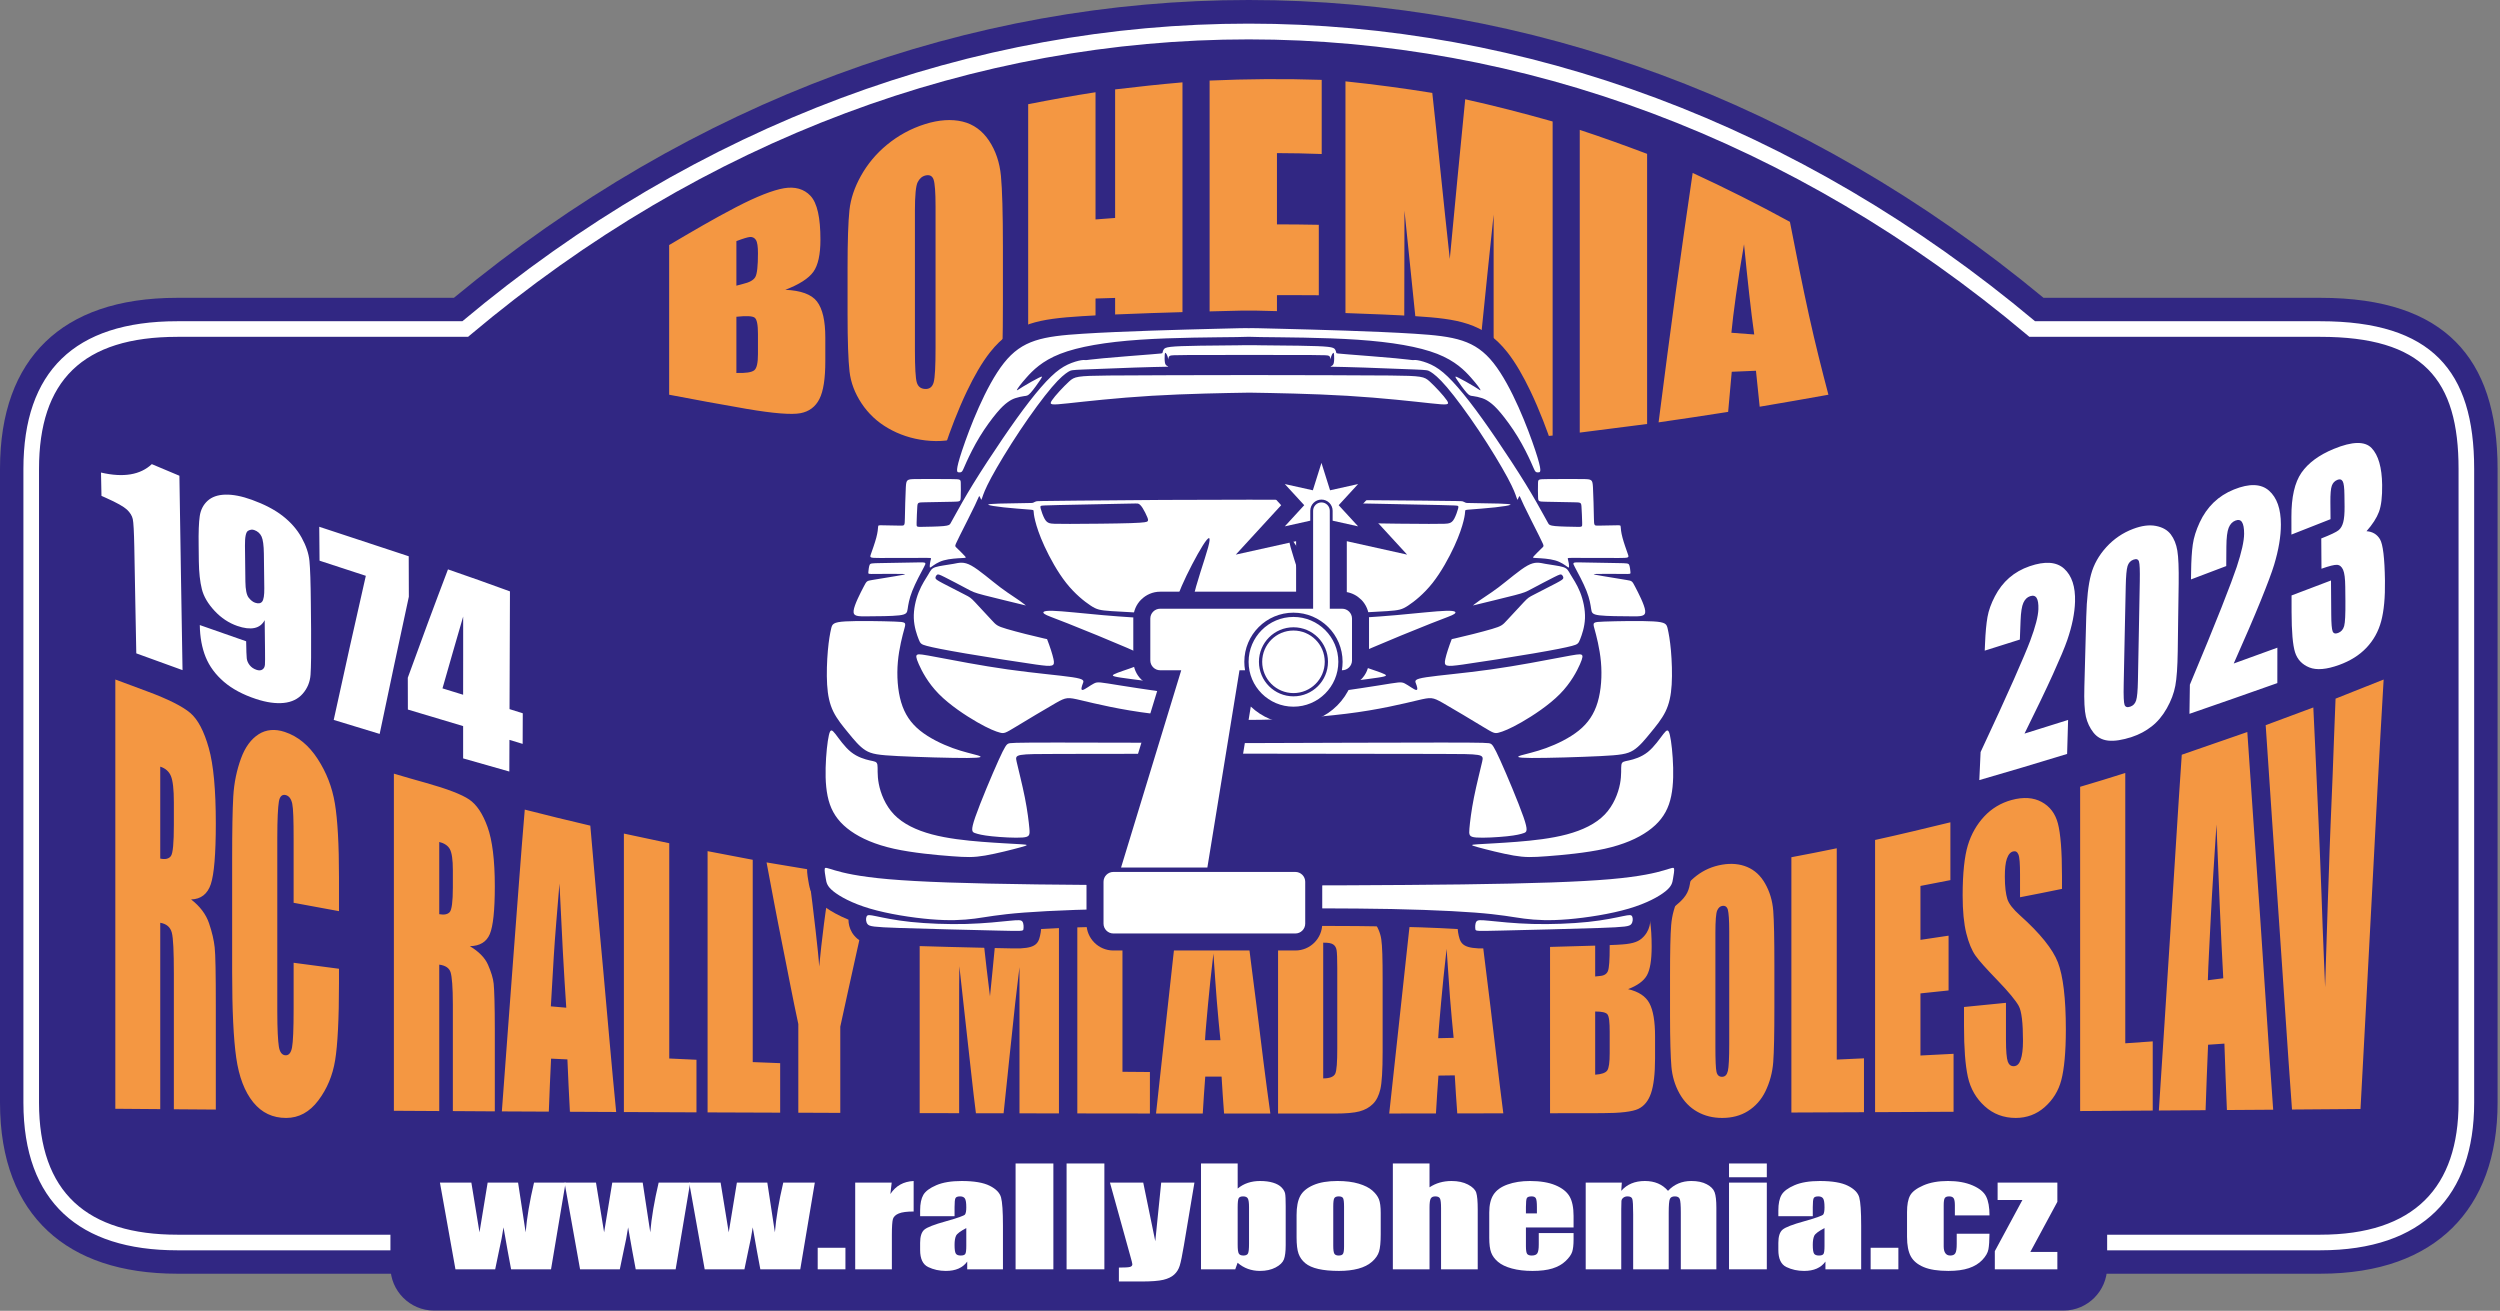 <?xml version="1.0" encoding="UTF-8" standalone="no"?><!DOCTYPE svg PUBLIC "-//W3C//DTD SVG 1.1//EN" "http://www.w3.org/Graphics/SVG/1.1/DTD/svg11.dtd"><svg width="100%" height="100%" viewBox="0 0 946 496" version="1.1" xmlns="http://www.w3.org/2000/svg" xmlns:xlink="http://www.w3.org/1999/xlink" xml:space="preserve" xmlns:serif="http://www.serif.com/" style="fill-rule:evenodd;clip-rule:evenodd;stroke-linejoin:round;stroke-miterlimit:2;"><rect x="0" y="0" width="946" height="496" fill="#808080" stroke="none"/><g><g><path d="M67.114,112.693c-22.558,0 -38.97,6.033 -49.95,16.685c-11.14,10.807 -17.164,26.734 -17.164,48.064c0,-0 0,239.783 0,239.783c0,21.896 6.603,37.852 18.059,48.545c11.263,10.513 27.687,16.203 49.055,16.203l810.856,0c22.462,0 38.912,-6.402 49.94,-17.282c11.176,-11.026 17.174,-26.989 17.174,-47.466l-0,-239.783c-0,-21.568 -5.223,-37.41 -15.857,-48.105c-10.511,-10.57 -26.859,-16.644 -51.257,-16.644l-104.701,0c-181.387,-150.22 -420.107,-150.295 -601.514,0.001c0,-0.001 -104.641,-0.001 -104.641,-0.001Z" style="fill:#312783;"/><path d="M67.114,121.552c-19.714,-0 -34.187,4.875 -43.782,14.184c-9.635,9.348 -14.474,23.256 -14.474,41.706c0,-0 0,239.783 0,239.783c0,18.916 5.349,32.831 15.246,42.07c9.849,9.193 24.324,13.82 43.01,13.82l810.856,0c19.609,0 34.091,-5.232 43.719,-14.73c9.665,-9.535 14.536,-23.452 14.536,-41.16l0,-239.783c0,-18.7 -4.059,-32.587 -13.279,-41.859c-9.189,-9.241 -23.646,-14.031 -44.976,-14.031l-107.907,-0c-179.09,-150.107 -415.991,-150.183 -595.1,-0c-0,-0 -107.849,-0 -107.849,-0Zm-0,5.905l110.002,0l0.824,-0.694c177.194,-149.182 411.972,-149.106 589.146,0.001l0.824,0.693l110.06,0c19.286,0 32.479,3.934 40.788,12.29c8.278,8.325 11.562,20.906 11.562,37.695c-0,-0 -0,239.783 -0,239.783c-0,15.863 -4.121,28.415 -12.779,36.956c-8.694,8.577 -21.863,13.029 -39.571,13.029c0,-0 -810.856,-0 -810.856,-0c-16.898,-0 -30.074,-3.918 -38.98,-12.232c-8.859,-8.269 -13.37,-20.822 -13.37,-37.753l-0,-239.783c-0,-16.532 4.047,-29.092 12.68,-37.468c8.673,-8.414 21.851,-12.517 39.67,-12.517Z" style="fill:#fff;"/><path d="M164.173,448.096l616.737,-0c9.041,-0 16.435,7.431 16.435,16.516l0,14.78c0,9.085 -7.394,16.516 -16.435,16.516l-616.737,-0c-9.04,-0 -16.434,-7.431 -16.434,-16.516l-0,-14.78c-0,-9.085 7.394,-16.516 16.434,-16.516" style="fill:#312783;"/></g><path d="M43.642,257.127c3.947,1.489 7.984,2.975 12.015,4.468c8.069,2.989 13.461,5.743 16.309,8.157c2.9,2.458 5.226,6.873 7.038,13.299c1.792,6.349 2.661,15.873 2.661,28.547c0,11.574 -0.646,19.221 -1.889,22.963c-1.246,3.755 -3.777,5.702 -7.467,5.787c3.348,2.573 5.632,5.615 6.78,8.985c1.17,3.432 1.851,6.455 2.147,9.138c0.304,2.746 0.429,10.068 0.429,22.083l0,39.308c-5.322,-0.05 -10.644,-0.085 -15.879,-0.117l0,-51.375c0,-8.257 -0.229,-13.433 -0.773,-15.467c-0.569,-2.13 -2.06,-3.333 -4.376,-3.722l-0,70.513c-5.752,-0.034 -11.417,-0.085 -16.995,-0.135l-0,-162.432Zm16.995,32.98l-0,34.775c1.887,0.423 3.262,0.101 4.033,-0.947c0.773,-1.048 1.116,-5.01 1.116,-11.813l0,-8.494c0,-4.908 -0.365,-8.181 -1.116,-9.984c-0.706,-1.698 -2.06,-2.928 -4.033,-3.537Zm67.636,54.674c-5.752,-1.032 -11.503,-2.115 -17.168,-3.164l0,-24.163c0,-7.041 -0.127,-11.446 -0.514,-13.302c-0.386,-1.849 -1.201,-2.95 -2.404,-3.282c-1.371,-0.378 -2.32,0.406 -2.661,2.453c-0.345,2.08 -0.6,6.65 -0.6,13.808l-0,65.47c-0,6.853 0.255,11.339 0.6,13.471c0.341,2.097 1.202,3.18 2.49,3.248c1.287,0.068 2.105,-0.94 2.488,-2.978c0.391,-2.074 0.601,-6.87 0.601,-14.536l0,-17.496c5.665,0.76 11.416,1.538 17.168,2.267l-0,5.211c-0,13.877 -0.52,23.674 -1.46,29.409c-0.949,5.788 -3.063,10.827 -6.352,15.198c-3.32,4.41 -7.382,6.632 -12.188,6.632c-5.064,-0 -9.196,-1.917 -12.447,-5.922c-3.271,-4.033 -5.409,-9.663 -6.437,-16.855c-1.032,-7.225 -1.544,-18.004 -1.544,-32.404l-0,-42.845c-0,-10.594 0.129,-18.483 0.428,-23.674c0.301,-5.216 1.329,-9.972 2.919,-14.334c1.585,-4.351 3.866,-7.371 6.694,-9.171c2.836,-1.804 6.183,-2.087 9.872,-0.862c5.066,1.684 9.166,5.175 12.446,10.22c3.33,5.125 5.491,10.662 6.522,16.888c1.029,6.211 1.547,15.517 1.547,27.989l-0,12.724Zm20.771,-52.034c4.034,1.218 8.072,2.355 12.102,3.486c8.072,2.268 13.559,4.372 16.394,6.295c2.829,1.917 5.135,5.372 6.953,10.424c1.786,4.965 2.746,12.454 2.746,22.422c-0,9.102 -0.651,15.118 -1.888,18.072c-1.251,2.985 -3.777,4.517 -7.554,4.586c3.348,2.013 5.697,4.345 6.867,7.038c1.146,2.636 1.932,5.065 2.145,7.175c0.215,2.138 0.43,7.92 0.43,17.379l-0,30.916c-5.322,-0.034 -10.643,-0.068 -15.88,-0.102l-0,-40.375c-0,-6.481 -0.346,-10.525 -0.857,-12.15c-0.518,-1.641 -1.974,-2.588 -4.293,-2.894l0,55.402c-5.75,-0.033 -11.5,-0.067 -17.165,-0.101l-0,-127.573Zm17.165,25.856l0,27.328c1.889,0.339 3.181,0.055 3.95,-0.778c0.775,-0.84 1.2,-3.943 1.2,-9.289l-0,-6.667c-0,-3.858 -0.38,-6.473 -1.115,-7.852c-0.725,-1.363 -2.146,-2.285 -4.035,-2.742Zm57.166,-6.176c0.771,9.189 1.629,18.378 2.402,27.532c0.77,9.105 1.715,18.192 2.49,27.226c0.77,8.986 1.63,17.99 2.402,26.94c0.772,8.919 1.632,17.802 2.49,26.652c-5.837,-0.035 -11.673,-0.067 -17.51,-0.085c-0.342,-6.599 -0.687,-13.199 -0.943,-19.815c-2.06,-0.085 -4.12,-0.186 -6.181,-0.288c-0.343,6.684 -0.6,13.368 -0.858,20.052c-5.923,-0.033 -11.845,-0.067 -17.768,-0.084c0.687,-9.679 1.46,-19.342 2.147,-28.954c0.686,-9.611 1.458,-19.172 2.145,-28.699c0.685,-9.493 1.459,-18.97 2.146,-28.412c0.685,-9.407 1.459,-18.799 2.232,-28.139c8.24,2.13 16.479,4.111 24.806,6.074Zm-9.099,68.888c-0.429,-6.295 -0.86,-13.351 -1.288,-21.168c-0.429,-7.834 -0.857,-16.449 -1.287,-25.806c-0.857,10.525 -1.674,19.661 -2.145,27.412c-0.471,7.765 -0.86,14.114 -1.116,19.055c1.887,0.169 3.862,0.338 5.836,0.507Zm38.968,-62.237l-0,81.459c3.433,0.154 6.867,0.323 10.299,0.475l0,19.9c-9.183,-0.052 -18.366,-0.086 -27.465,-0.117l-0,-105.373c5.664,1.203 11.415,2.437 17.166,3.656Zm31.586,6.261l0,76.553c3.434,0.135 6.867,0.272 10.386,0.406l0,18.732c-9.184,-0.033 -18.368,-0.067 -27.466,-0.101l0,-98.856c5.665,1.082 11.329,2.165 17.08,3.266Zm45.578,7.428c-1.117,4.552 -2.149,9.138 -3.177,13.724c-1.029,4.602 -2.059,9.224 -3.089,13.859c-1.03,4.635 -2.062,9.306 -3.09,13.994c-1.031,4.702 -2.06,9.409 -3.091,14.146l0,32.625c-5.321,-0.017 -10.643,-0.034 -15.879,-0.068l0,-33.555c-1.03,-4.991 -2.146,-10.018 -3.089,-15.06c-0.945,-5.042 -2.026,-10.145 -3.004,-15.196c-0.994,-5.137 -2.062,-10.256 -3.005,-15.382c-0.945,-5.142 -1.973,-10.339 -2.918,-15.517c5.237,0.88 10.472,1.743 15.707,2.623c1.203,9.188 2.146,16.855 2.833,22.963c0.686,6.109 1.202,10.728 1.373,13.825c0.429,-4.823 1.073,-10.195 1.802,-16.093c0.729,-5.879 1.803,-12.285 2.919,-19.205c5.236,0.811 10.472,1.555 15.708,2.317Zm70.296,7.886l0,80.664c-4.978,-0.016 -9.956,-0.016 -14.933,-0.034l-0,-55.332c-0.517,4.569 -1.117,9.155 -1.632,13.756c-0.515,4.587 -0.988,9.195 -1.459,13.809c-0.474,4.624 -1.03,9.223 -1.459,13.859c-0.429,4.62 -1.03,9.256 -1.46,13.892c-3.518,0 -7.038,0 -10.472,-0.017c-0.6,-4.586 -1.117,-9.205 -1.63,-13.808c-0.514,-4.618 -1.033,-9.255 -1.545,-13.875c-0.515,-4.635 -1.033,-9.291 -1.545,-13.927c-0.517,-4.669 -1.03,-9.341 -1.545,-14.011c-0.085,4.619 -0.085,9.273 -0.085,13.909l-0,41.696c-4.979,-0.017 -9.957,-0.017 -14.937,-0.034l0,-86.013c7.382,0.88 14.764,1.76 22.146,2.622c0.601,5.128 1.261,11.121 1.975,17.954c0.743,7.111 1.63,14.198 2.487,21.254c0.603,-6.412 1.331,-12.832 1.89,-19.239c0.556,-6.402 1.286,-12.776 1.974,-19.156c7.382,0.694 14.762,1.405 22.23,2.031Zm24.034,1.624l-0,63.287c3.433,0.017 6.866,0.051 10.385,0.085l0,15.703c-9.184,0 -18.369,-0.017 -27.465,-0.035l-0,-80.207c5.664,0.389 11.329,0.761 17.08,1.167Zm46.092,1.355c0.772,6.48 1.63,12.978 2.404,19.475c0.77,6.481 1.716,12.965 2.488,19.443c0.773,6.466 1.63,12.947 2.404,19.427c0.77,6.464 1.717,12.928 2.575,19.393l-17.51,-0c-0.344,-4.655 -0.687,-9.309 -0.944,-13.978l-6.18,0c-0.344,4.653 -0.687,9.323 -0.944,13.978c-5.924,-0 -11.846,-0 -17.682,-0.018c0.687,-6.532 1.46,-13.064 2.145,-19.595c0.687,-6.531 1.46,-13.064 2.146,-19.579c0.688,-6.515 1.459,-13.013 2.147,-19.527c0.686,-6.515 1.459,-13.013 2.23,-19.494c8.24,0.27 16.482,0.372 24.721,0.475Zm-9.013,49.986c-0.429,-4.417 -0.944,-9.36 -1.373,-14.825c-0.428,-5.448 -0.858,-11.472 -1.287,-17.987c-0.858,7.464 -1.588,13.941 -2.061,19.411c-0.47,5.442 -0.944,9.915 -1.115,13.384c1.889,-0 3.863,0.017 5.836,0.017Zm21.802,-49.986c4.206,-0.052 8.499,-0.118 12.789,-0.17c8.241,-0.1 13.819,0.119 16.737,0.914c2.918,0.795 5.125,2.224 6.609,4.213c1.519,2.036 2.535,4.288 2.918,6.802c0.387,2.546 0.515,7.531 0.515,15.011l0,27.564c0,7.074 -0.294,11.767 -0.857,14.18c-0.552,2.358 -1.457,4.254 -2.834,5.601c-1.369,1.341 -3.008,2.263 -5.15,2.827c-1.978,0.518 -5.063,0.796 -9.184,0.796l-21.543,-0l-0,-77.738Zm17.08,13.079l-0,51.357c2.49,-0.015 3.998,-0.613 4.55,-1.776c0.563,-1.19 0.772,-4.383 0.772,-9.595l0,-30.374c0,-3.537 -0.085,-5.805 -0.257,-6.802c-0.169,-0.983 -0.605,-1.688 -1.287,-2.149c-0.689,-0.469 -1.889,-0.695 -3.778,-0.661Zm58.367,-16.244c0.772,6.683 1.633,13.368 2.403,20.052c0.774,6.717 1.719,13.436 2.49,20.153c0.772,6.734 1.632,13.488 2.402,20.256c0.774,6.783 1.631,13.571 2.49,20.355c-5.837,0.018 -11.674,0.034 -17.424,0.034c-0.345,-4.805 -0.687,-9.593 -0.945,-14.4c-2.059,0.018 -4.119,0.051 -6.179,0.086c-0.344,4.771 -0.687,9.561 -0.945,14.332c-5.922,0 -11.844,0.017 -17.681,0.017c0.687,-6.566 1.46,-13.148 2.145,-19.73c0.687,-6.582 1.461,-13.183 2.147,-19.765c0.686,-6.599 1.459,-13.2 2.145,-19.832c0.686,-6.616 1.46,-13.267 2.232,-19.917c8.24,-0.526 16.48,-1.083 24.72,-1.641Zm-9.012,52.254c-0.43,-4.534 -0.945,-9.612 -1.374,-15.213c-0.429,-5.602 -0.859,-11.76 -1.287,-18.444c-0.859,7.716 -1.589,14.413 -2.06,20.035c-0.473,5.613 -0.945,10.22 -1.117,13.756c1.889,-0.034 3.863,-0.083 5.838,-0.134Zm36.478,-54.759c5.666,-0.66 11.33,-1.305 16.995,-1.962c5.406,-0.628 9.444,-0.582 12.189,0.134c2.832,0.738 5.115,2.665 6.78,5.838c1.681,3.203 2.489,8.613 2.489,16.229c0,5.126 -0.602,8.748 -1.804,10.88c-1.2,2.132 -3.603,3.857 -7.122,5.212c3.948,0.897 6.68,2.703 8.067,5.314c1.445,2.717 2.147,6.903 2.147,12.657l-0,8.173c-0,5.973 -0.552,10.373 -1.545,13.267c-0.981,2.86 -2.573,4.846 -4.807,5.905c-2.228,1.056 -6.781,1.599 -13.647,1.608c-6.609,0.007 -13.219,0.017 -19.742,0.033l-0,-83.288Zm17.081,12.572l0,18.97c0.771,-0.102 1.288,-0.158 1.716,-0.186c1.63,-0.107 2.632,-0.744 3.09,-1.828c0.487,-1.149 0.686,-4.213 0.686,-9.307c0,-2.689 -0.126,-4.583 -0.514,-5.617c-0.385,-1.03 -0.785,-1.65 -1.46,-1.896c-0.527,-0.194 -1.802,-0.27 -3.518,-0.136Zm0,32.221l0,23.909c2.403,-0.153 3.916,-0.69 4.55,-1.574c0.653,-0.91 0.942,-3.098 0.942,-6.565l0,-8.038c0,-3.69 -0.221,-5.87 -0.857,-6.668c-0.568,-0.71 -2.145,-1.082 -4.635,-1.064Zm67.807,-1.237c0,9.595 -0.129,16.359 -0.429,20.374c-0.298,3.99 -1.314,7.632 -2.918,10.983c-1.572,3.282 -3.86,5.809 -6.694,7.579c-2.744,1.714 -6.009,2.573 -9.7,2.573c-3.52,-0 -6.627,-0.772 -9.441,-2.352c-2.764,-1.551 -5.04,-3.865 -6.781,-7.005c-1.693,-3.054 -2.706,-6.494 -3.005,-10.12c-0.302,-3.667 -0.515,-10.069 -0.515,-19.222l0,-15.229c0,-8.937 0.131,-15.269 0.429,-19.004c0.302,-3.778 1.292,-7.276 2.918,-10.576c1.634,-3.314 3.944,-6.053 6.696,-8.157c2.826,-2.159 6.008,-3.556 9.699,-4.18c3.517,-0.592 6.698,-0.276 9.442,0.88c2.833,1.195 5.072,3.245 6.781,6.245c1.723,3.023 2.789,6.453 3.089,10.339c0.299,3.861 0.429,10.745 0.429,20.542l0,16.33Zm-17.081,-29.088c-0,-4.28 -0.21,-6.992 -0.514,-8.157c-0.296,-1.137 -1.03,-1.626 -2.059,-1.488c-0.857,0.115 -1.495,0.673 -1.975,1.725c-0.462,1.014 -0.687,3.876 -0.687,8.58l0,42.744c0,5.314 0.133,8.593 0.429,9.815c0.303,1.247 1.03,1.844 2.146,1.81c1.115,-0.034 1.804,-0.761 2.146,-2.216c0.343,-1.454 0.514,-4.908 0.514,-10.34l-0,-42.473Zm40.685,-31.44l0,79.955c3.434,-0.153 6.867,-0.323 10.301,-0.474l-0,20.389c-9.184,0.035 -18.369,0.069 -27.468,0.12l0,-96.606c5.666,-1.083 11.417,-2.183 17.167,-3.384Zm14.507,-3.148c9.442,-2.064 18.968,-4.382 28.496,-6.683l0,21.878c-3.777,0.729 -7.554,1.455 -11.33,2.201l-0,20.407c3.519,-0.523 7.038,-1.065 10.643,-1.59l-0,20.73c-3.605,0.372 -7.124,0.744 -10.643,1.115l-0,23.505c4.119,-0.203 8.326,-0.423 12.532,-0.643l-0,21.93c-9.957,0.05 -19.828,0.103 -29.698,0.152l-0,-103.002Zm70.725,18.512c-5.32,1.083 -10.642,2.184 -15.878,3.165l-0,-8.597c-0,-4.01 -0.175,-6.563 -0.602,-7.564c-0.431,-1.013 -1.03,-1.403 -1.974,-1.184c-1.029,0.237 -1.822,1.108 -2.403,2.758c-0.533,1.515 -0.772,3.808 -0.772,6.785c-0,3.825 0.379,6.62 0.944,8.461c0.55,1.798 2.208,3.891 4.807,6.21c7.616,6.801 12.412,12.793 14.333,17.786c1.941,5.041 3.005,13.503 3.005,25.365c0,8.614 -0.627,14.968 -1.717,19.155c-1.055,4.053 -3.168,7.495 -6.351,10.288c-3.082,2.705 -6.782,4.045 -10.902,4.045c-4.548,-0 -8.489,-1.468 -11.758,-4.451c-3.167,-2.888 -5.359,-6.571 -6.352,-11.1c-0.981,-4.474 -1.459,-10.881 -1.459,-19.173l-0,-7.257c5.236,-0.526 10.557,-1.05 15.879,-1.575l-0,13.976c-0,4.299 0.258,7.042 0.687,8.26c0.428,1.217 1.201,1.79 2.316,1.743c1.201,-0.053 2.017,-0.883 2.576,-2.489c0.555,-1.593 0.859,-3.993 0.859,-7.073c-0,-6.871 -0.52,-11.302 -1.633,-13.283c-1.117,-1.995 -3.764,-5.244 -7.981,-9.612c-4.193,-4.345 -7.007,-7.431 -8.412,-9.459c-1.341,-1.934 -2.536,-4.773 -3.432,-8.393c-0.906,-3.658 -1.374,-8.411 -1.374,-14.282c-0,-8.46 0.706,-14.849 1.974,-19.021c1.307,-4.306 3.428,-7.926 6.179,-10.88c2.826,-3.035 6.351,-5.152 10.387,-6.244c4.461,-1.209 8.244,-0.938 11.33,0.728c3.178,1.717 5.2,4.446 6.179,8.156c0.994,3.768 1.545,10.39 1.545,19.968l0,4.788Zm23.947,-43.86l0,102.291c3.434,-0.237 6.867,-0.475 10.387,-0.728l-0,26.178c-9.184,0.068 -18.369,0.119 -27.468,0.186l0,-122.699c5.666,-1.675 11.332,-3.385 17.081,-5.228Zm46.179,-15.501c0.771,11.659 1.634,23.352 2.402,35.095c0.775,11.794 1.718,23.606 2.49,35.486c0.772,11.912 1.632,23.909 2.402,35.958c0.774,12.081 1.633,24.215 2.49,36.381c-5.837,0.034 -11.672,0.084 -17.51,0.118c-0.342,-8.376 -0.687,-16.752 -0.943,-25.128c-2.06,0.153 -4.12,0.289 -6.181,0.423c-0.343,8.275 -0.686,16.532 -0.944,24.774c-5.922,0.034 -11.845,0.085 -17.682,0.118c0.688,-10.982 1.461,-22.031 2.147,-33.115c0.686,-11.116 1.461,-22.303 2.145,-33.471c0.689,-11.219 1.461,-22.489 2.146,-33.81c0.687,-11.336 1.459,-22.776 2.232,-34.232c8.24,-2.859 16.479,-5.687 24.806,-8.597Zm-9.099,93.189c-0.429,-7.87 -0.859,-16.654 -1.288,-26.365c-0.427,-9.679 -0.857,-20.323 -1.287,-31.847c-0.857,13.538 -1.672,25.261 -2.145,35.062c-0.47,9.761 -0.945,17.751 -1.116,23.894c1.887,-0.238 3.862,-0.491 5.836,-0.744Zm60.685,-113.055c-0.774,13.826 -1.631,27.635 -2.319,41.324c-0.685,13.655 -1.458,27.278 -2.146,40.813c-0.685,13.487 -1.457,26.992 -2.144,40.409c-0.686,13.369 -1.459,26.704 -2.147,39.97c-8.669,0.068 -17.338,0.134 -25.921,0.203c-0.859,-12.37 -1.803,-24.724 -2.575,-37.008c-0.772,-12.268 -1.716,-24.453 -2.49,-36.584c-0.771,-12.099 -1.716,-24.115 -2.488,-36.111c-0.772,-11.963 -1.632,-23.86 -2.404,-35.739c6.008,-2.217 12.017,-4.467 18.025,-6.702c0.515,10.307 0.945,20.274 1.373,29.835c0.429,9.575 0.86,18.782 1.202,27.599c0.345,8.849 0.688,17.326 0.945,25.383c0.256,8.087 0.686,15.77 0.943,23.046c0.173,-7.411 0.515,-14.689 0.687,-21.728c0.171,-7.022 0.487,-13.91 0.687,-20.543c0.399,-13.334 0.992,-25.892 1.458,-37.583c0.391,-9.78 0.688,-19.526 1.117,-29.342c6.008,-2.384 12.016,-4.772 18.197,-7.242" style="fill:#f49742;fill-rule:nonzero;"/><path d="M67.885,180.02c0.208,12.263 0.377,24.53 0.575,36.778c0.201,12.264 0.402,24.528 0.61,36.779c-5.844,-2.098 -11.669,-4.196 -17.497,-6.346c-0.144,-6.695 -0.257,-13.39 -0.384,-20.084c-0.128,-6.696 -0.24,-13.38 -0.367,-20.087c-0.111,-5.8 -0.305,-9.364 -0.578,-10.633c-0.269,-1.255 -1.024,-2.475 -2.208,-3.587c-1.199,-1.126 -3.841,-2.62 -7.908,-4.429c-0.589,-0.262 -1.169,-0.518 -1.729,-0.777c-0.064,-2.939 -0.128,-5.865 -0.176,-8.819c8.5,1.983 14.903,0.869 19.225,-3.185c3.49,1.489 6.962,2.94 10.437,4.39Zm7.715,56.501c5.844,2.072 11.686,4.119 17.545,6.139c0.049,3.393 0.128,5.542 0.224,6.45c0.094,0.89 0.472,1.782 1.105,2.59c0.614,0.782 1.472,1.388 2.576,1.76c0.895,0.302 1.63,0.278 2.225,-0.103c0.573,-0.369 0.914,-0.983 0.977,-1.852c0.064,-0.88 0.057,-2.683 0.032,-5.361c-0.038,-3.82 -0.096,-7.653 -0.129,-11.475c-0.864,1.619 -2.146,2.602 -3.888,2.966c-1.729,0.36 -3.909,0.11 -6.469,-0.776c-3.234,-1.121 -6.106,-3.038 -8.579,-5.685c-2.521,-2.7 -4.139,-5.452 -4.833,-8.225c-0.696,-2.768 -1.099,-6.319 -1.153,-10.631c-0.024,-1.942 -0.034,-3.873 -0.064,-5.816c-0.081,-5.152 0.065,-8.882 0.416,-11.226c0.352,-2.355 1.334,-4.267 2.929,-5.738c1.622,-1.494 3.842,-2.292 6.739,-2.369c2.866,-0.077 6.239,0.571 10.086,1.968c4.716,1.71 8.615,3.739 11.669,6.125c3.044,2.378 5.418,5.095 7.122,8.172c1.688,3.047 2.682,5.982 2.962,8.819c0.278,2.835 0.462,8.198 0.528,16.071c0.029,3.314 0.07,6.656 0.097,9.972c0.067,8.507 -0.007,14.181 -0.208,17.016c-0.198,2.784 -1.21,5.187 -2.962,7.188c-1.752,1.999 -4.129,3.173 -7.155,3.484c-3.025,0.309 -6.52,-0.17 -10.518,-1.489c-4.949,-1.634 -9.015,-3.805 -12.165,-6.514c-3.156,-2.716 -5.465,-5.84 -6.884,-9.338c-1.412,-3.482 -2.161,-7.551 -2.225,-12.122Zm17.256,-16.419c0.038,3.055 0.463,5.066 1.248,6.06c0.781,0.987 1.588,1.615 2.418,1.904c1.217,0.421 2.132,0.286 2.689,-0.428c0.563,-0.723 0.83,-2.395 0.801,-5.05c-0.049,-4.35 -0.105,-8.69 -0.16,-13.055c-0.041,-3.171 -0.339,-5.347 -0.88,-6.513c-0.547,-1.176 -1.474,-1.992 -2.755,-2.449c-0.751,-0.267 -1.544,-0.181 -2.352,0.286c-0.826,0.477 -1.209,2.356 -1.169,5.697c0.055,4.519 0.105,9.03 0.16,13.548Zm61.806,-9.611c0.017,5.104 0.032,10.206 0.048,15.308c-1.858,8.613 -3.727,17.235 -5.556,25.875c-1.835,8.672 -3.665,17.352 -5.489,26.042c-5.811,-1.749 -11.591,-3.509 -17.385,-5.296c2.002,-9.117 4,-18.239 6.019,-27.338c2.012,-9.083 4.065,-18.143 6.131,-27.195c-5.843,-1.892 -11.702,-3.808 -17.512,-5.725c-0.032,-4.274 -0.064,-8.559 -0.112,-12.834c11.268,3.73 22.554,7.447 33.856,11.163Zm38.305,13.287c-0.031,7.408 -0.055,14.83 -0.079,22.262c-0.022,7.42 -0.048,14.855 -0.08,22.287c1.664,0.519 3.33,1.037 5.009,1.58c-0.015,3.86 -0.032,7.718 -0.047,11.578c-1.664,-0.519 -3.33,-1.023 -4.994,-1.515c-0.017,4.001 -0.032,7.99 -0.048,11.979c-5.843,-1.646 -11.653,-3.303 -17.481,-4.974l0,-12.225c-6.98,-2.059 -13.943,-4.143 -20.906,-6.255c-0.016,-4.014 -0.032,-8.041 -0.032,-12.043c2.498,-6.902 5.032,-13.785 7.555,-20.63c2.518,-6.828 5.091,-13.597 7.652,-20.37c7.813,2.694 15.623,5.451 23.451,8.326Zm-17.72,39.111c0,-4.936 0.016,-9.856 0.016,-14.789c-0,-4.934 0.016,-9.855 -0,-14.802c-1.296,4.519 -2.619,9.024 -3.922,13.545c-1.306,4.528 -2.609,9.078 -3.905,13.637c2.609,0.79 5.219,1.592 7.811,2.409" style="fill:#fff;fill-rule:nonzero;"/><g><path d="M782.567,272.425c-0.134,4.296 -0.253,8.592 -0.371,12.862c-11.1,3.41 -22.154,6.712 -33.223,9.905c0.151,-3.543 0.317,-7.07 0.484,-10.613c5.287,-11.294 9.499,-20.482 12.606,-27.507c3.109,-7.029 5.154,-11.911 6.154,-14.568c2.006,-5.333 3.018,-9.326 3.11,-11.964c0.071,-2.034 -0.158,-3.465 -0.676,-4.282c-0.51,-0.809 -1.327,-1.03 -2.458,-0.656c-1.122,0.368 -1.956,1.202 -2.547,2.494c-0.587,1.281 -0.943,3.545 -1.063,6.816c-0.088,2.371 -0.181,4.729 -0.27,7.099c-4.431,1.42 -8.861,2.813 -13.292,4.193c0.045,-0.902 0.086,-1.805 0.12,-2.707c0.161,-4.148 0.487,-7.489 0.919,-9.994c0.431,-2.493 1.384,-5.131 2.821,-7.883c1.431,-2.746 3.231,-5.08 5.386,-6.958c2.193,-1.911 4.773,-3.383 7.74,-4.402c5.846,-2.008 10.191,-1.691 13.081,0.939c2.902,2.641 4.275,6.796 4.107,12.48c-0.127,4.308 -1.103,9.175 -2.95,14.549c-0.925,2.696 -2.737,7.012 -5.409,12.911c-2.676,5.905 -6.282,13.396 -10.764,22.453c5.473,-1.691 10.992,-3.409 16.495,-5.167Zm41.844,-51.562c-0.054,4.269 -0.122,8.553 -0.186,12.836c-0.062,4.268 -0.104,8.54 -0.169,12.809c-0.09,5.831 -0.381,10.142 -0.915,12.985c-0.53,2.827 -1.593,5.66 -3.207,8.516c-1.597,2.831 -3.508,5.125 -5.76,6.877c-2.237,1.741 -4.706,3.063 -7.461,3.97c-3.602,1.188 -6.609,1.645 -8.986,1.386c-2.367,-0.258 -4.222,-1.311 -5.588,-3.063c-1.361,-1.744 -2.314,-3.753 -2.84,-6.016c-0.522,-2.246 -0.719,-6.034 -0.575,-11.34c0.121,-4.389 0.237,-8.796 0.355,-13.186c0.117,-4.378 0.241,-8.781 0.355,-13.173c0.181,-6.936 0.793,-12.298 1.813,-16.084c1.022,-3.799 2.963,-7.249 5.802,-10.365c2.811,-3.086 6.202,-5.402 10.13,-6.883c3.236,-1.221 6.098,-1.611 8.632,-1.117c2.537,0.494 4.394,1.579 5.618,3.198c1.237,1.635 2.065,3.689 2.481,6.178c0.414,2.48 0.573,6.641 0.501,12.472Zm-14.715,-0.936c0.072,-4.038 -0.021,-6.519 -0.306,-7.434c-0.278,-0.889 -0.978,-1.129 -2.116,-0.711c-1.098,0.403 -1.826,1.204 -2.206,2.414c-0.377,1.201 -0.61,3.76 -0.688,7.665c-0.125,6.195 -0.265,12.378 -0.395,18.547c-0.132,6.18 -0.243,12.365 -0.378,18.532c-0.097,4.418 0.028,7.023 0.338,7.812c0.313,0.8 1.016,1.022 2.146,0.644c1.123,-0.378 1.842,-1.166 2.221,-2.361c0.377,-1.189 0.604,-3.637 0.674,-7.368c0.117,-6.289 0.239,-12.567 0.362,-18.87c0.123,-6.275 0.235,-12.566 0.348,-18.87Zm52.059,25.155c-0.01,4.484 -0.004,8.943 -0.013,13.4c-11.083,3.935 -22.167,7.803 -33.252,11.63c0.042,-3.665 0.099,-7.341 0.157,-11.032c5.006,-11.966 9.015,-21.707 11.935,-29.121c2.938,-7.462 4.868,-12.627 5.796,-15.43c1.858,-5.617 2.784,-9.809 2.797,-12.556c0.011,-2.099 -0.275,-3.591 -0.815,-4.417c-0.534,-0.815 -1.37,-1.004 -2.49,-0.562c-1.132,0.448 -1.983,1.339 -2.531,2.698c-0.551,1.361 -0.854,3.744 -0.876,7.138c-0.016,2.464 -0.024,4.917 -0.052,7.369c-4.446,1.701 -8.891,3.365 -13.338,5.055c0.03,-0.957 0.034,-1.887 0.043,-2.829c0.044,-4.31 0.269,-7.77 0.64,-10.398c0.367,-2.612 1.242,-5.4 2.6,-8.327c1.355,-2.921 3.105,-5.446 5.262,-7.536c2.159,-2.091 4.723,-3.739 7.708,-4.941c5.842,-2.352 10.26,-2.197 13.251,0.426c3.019,2.647 4.512,6.93 4.513,12.843c-0.001,4.484 -0.842,9.552 -2.561,15.236c-0.85,2.816 -2.552,7.36 -5.083,13.611c-2.52,6.227 -5.936,14.136 -10.2,23.733c5.487,-1.975 10.99,-3.963 16.509,-5.99Zm33.734,-44.076c2.24,0.159 3.961,1.147 5.09,3.036c1.131,1.892 1.761,7.111 1.888,15.648c0.094,6.344 -0.386,11.477 -1.425,15.356c-1.047,3.908 -2.911,7.255 -5.584,10.069c-2.668,2.807 -6.09,4.956 -10.319,6.493c-4.77,1.733 -8.549,2.054 -11.275,0.959c-2.75,-1.105 -4.56,-3.034 -5.42,-5.744c-0.856,-2.701 -1.301,-7.797 -1.312,-15.285c-0.003,-2.074 -0.006,-4.148 -0.008,-6.222c4.959,-1.852 9.949,-3.758 14.923,-5.664c0.021,4.309 0.074,8.592 0.096,12.875c0.018,3.446 0.205,5.552 0.521,6.356c0.323,0.824 0.996,1.032 2.069,0.631c1.164,-0.436 1.936,-1.313 2.299,-2.629c0.363,-1.322 0.508,-4.459 0.469,-9.402c-0.015,-1.844 -0.034,-3.677 -0.054,-5.495c-0.033,-3.042 -0.291,-5.172 -0.819,-6.37c-0.532,-1.21 -1.308,-1.832 -2.304,-1.883c-1.025,-0.051 -2.985,0.45 -5.876,1.477c-0.021,-3.825 -0.043,-7.65 -0.079,-11.461c3.529,-1.379 5.693,-2.417 6.56,-3.121c0.825,-0.671 1.397,-1.672 1.753,-3.032c0.355,-1.361 0.528,-3.33 0.505,-5.901c-0.013,-1.454 -0.042,-2.909 -0.054,-4.378c-0.023,-2.772 -0.245,-4.521 -0.675,-5.224c-0.442,-0.722 -1.104,-0.881 -2.006,-0.509c-1.024,0.423 -1.72,1.164 -2.098,2.239c-0.38,1.079 -0.557,3.126 -0.535,6.156c0.016,2.169 0.037,4.309 0.056,6.478c-4.944,1.959 -9.887,3.907 -14.798,5.826c-0.003,-2.236 -0.004,-4.46 -0.009,-6.707c-0.023,-7.476 1.257,-13.041 3.817,-16.72c2.562,-3.68 6.648,-6.702 12.244,-9.001c6.995,-2.875 11.764,-2.975 14.308,-0.289c2.549,2.692 3.878,7.337 3.969,13.921c0.063,4.471 -0.336,7.884 -1.215,10.224c-0.87,2.322 -2.466,4.771 -4.702,7.293" style="fill:#fff;fill-rule:nonzero;"/></g><path d="M253.209,92.724c8.422,-4.977 16.711,-9.864 25.312,-14.329c7.851,-4.078 14.013,-6.469 18.16,-7.171c4.098,-0.696 7.555,0.263 10,2.871c2.598,2.767 3.774,8.365 3.774,16.626c0,5.567 -0.888,9.645 -2.676,12.136c-1.807,2.516 -5.353,4.786 -10.616,6.803c5.878,0.266 9.905,1.715 11.976,4.419c2.138,2.788 3.159,7.333 3.159,13.652l-0,8.953c-0,6.526 -0.71,11.318 -2.239,14.316c-1.497,2.936 -3.887,4.742 -7.193,5.36c-3.316,0.62 -10.115,0.107 -20.31,-1.635c-9.806,-1.675 -19.565,-3.504 -29.347,-5.361l0,-56.64Zm25.442,-1.487l0,16.863c1.098,-0.325 1.932,-0.53 2.501,-0.663c2.456,-0.572 3.982,-1.431 4.65,-2.592c0.69,-1.195 1.009,-4.197 1.009,-8.999c-0,-2.548 -0.237,-4.233 -0.789,-5.066c-0.543,-0.815 -1.32,-1.169 -2.195,-1.104c-0.877,0.066 -2.586,0.574 -5.176,1.561Zm0,28.629l0,21.266c3.51,0.104 5.768,-0.227 6.755,-1.016c0.985,-0.786 1.405,-2.857 1.405,-6.141l-0,-7.585c-0,-3.49 -0.383,-5.559 -1.271,-6.2c-0.866,-0.624 -3.161,-0.722 -6.889,-0.324Zm100.85,-4.786c0,12.62 -0.221,21.517 -0.702,26.759c-0.481,5.228 -1.893,9.925 -4.343,14.094c-2.417,4.107 -5.698,7.137 -9.87,8.998c-4.075,1.819 -8.961,2.359 -14.477,1.709c-5.23,-0.616 -9.894,-2.206 -14.08,-4.625c-4.148,-2.397 -7.472,-5.529 -10.045,-9.425c-2.514,-3.807 -4.037,-7.805 -4.519,-12.003c-0.481,-4.197 -0.746,-11.487 -0.746,-21.884l-0,-17.319c-0,-10.176 0.246,-17.424 0.703,-21.782c0.462,-4.387 1.929,-8.703 4.343,-13.033c2.454,-4.403 5.701,-8.368 9.869,-11.796c4.122,-3.391 8.92,-6.1 14.475,-7.835c5.151,-1.609 9.968,-1.931 14.083,-0.943c4.221,1.015 7.548,3.49 10.045,7.231c2.545,3.814 4.037,8.277 4.518,13.343c0.481,5.095 0.746,14.109 0.746,27.025l0,21.486Zm-25.487,-36.921c0,-5.405 -0.26,-8.807 -0.745,-10.206c-0.478,-1.384 -1.494,-1.916 -3.027,-1.561c-1.317,0.307 -2.278,1.165 -2.983,2.533c-0.698,1.356 -1.053,4.949 -1.053,10.766l0,52.841c0,6.568 0.248,10.63 0.702,12.164c0.468,1.588 1.491,2.401 3.158,2.489c1.666,0.089 2.765,-0.765 3.247,-2.563c0.481,-1.795 0.701,-6.141 0.701,-12.975l0,-53.488Zm93.436,-46.994l0,139.553c-8.511,-0.249 -17.02,-0.558 -25.487,-0.913l0,-57.067c-2.499,0.074 -4.956,0.148 -7.414,0.221l0,56.464c-8.508,-0.456 -17.02,-1.03 -25.485,-1.635l-0,-128.361c8.465,-1.664 16.977,-3.21 25.485,-4.521l0,48.129c2.458,-0.193 4.915,-0.384 7.414,-0.56l0,-48.644c8.467,-1.017 16.976,-1.929 25.487,-2.666Zm10.264,-0.678c14.126,-0.617 28.251,-0.735 42.419,-0.264l0,28.056c-5.659,-0.237 -11.316,-0.311 -16.932,-0.341l-0,26.966c5.264,0.03 10.528,0.03 15.836,0.162l-0,26.656c-5.308,-0.059 -10.572,-0.029 -15.836,-0.029l-0,31.074c6.229,-0.029 12.458,-0.103 18.687,-0.119l0,28.027c-14.74,0.28 -29.478,0.353 -44.174,0.236l-0,-140.424Zm129.802,15.479l-0,118.847c-7.414,0.781 -14.828,1.517 -22.242,2.18c-0.043,-14.285 -0.087,-28.571 -0.087,-42.87l-0,-42.9c-1.492,14.167 -2.987,28.437 -4.43,42.827c-1.451,14.46 -2.94,29.04 -4.387,43.709c-5.219,0.383 -10.44,0.765 -15.616,1.104c-1.58,-14.667 -3.163,-29.439 -4.694,-44.269c-1.538,-14.888 -3.071,-29.867 -4.606,-44.903c-0.044,14.963 -0.088,29.941 -0.088,44.889l0,44.858c-7.414,0.383 -14.826,0.722 -22.24,0.986l0,-139.642c10.923,1.135 21.889,2.607 32.856,4.374c0.922,8.232 1.907,17.894 3.027,28.865c1.161,11.384 2.37,22.695 3.597,33.96c0.965,-10.19 1.928,-20.337 2.895,-30.44c0.961,-10.043 1.93,-20.044 2.939,-29.984c11.011,2.444 22.022,5.287 33.076,8.409Zm35.75,12.252l0,102.221c-8.509,1.12 -17.019,2.21 -25.487,3.256l0,-114.548c8.468,2.783 16.978,5.861 25.487,9.071Zm54.044,25.729c2.413,12.415 4.759,24.26 7.239,35.507c2.344,10.623 4.869,20.589 7.325,29.91c-8.685,1.561 -17.371,3.079 -26.012,4.537c-0.483,-4.492 -0.965,-9.013 -1.404,-13.608c-3.07,0.117 -6.141,0.251 -9.168,0.383c-0.483,5.037 -0.921,10.088 -1.36,15.183c-8.774,1.37 -17.547,2.709 -26.319,3.961c2.148,-16.744 4.269,-33.121 6.447,-49.07c2.118,-15.509 4.3,-30.633 6.448,-45.315c12.24,5.641 24.522,11.797 36.804,18.512Zm-13.51,42.62c-0.614,-4.462 -1.277,-9.529 -1.886,-15.168c-0.617,-5.699 -1.318,-12.047 -1.974,-18.969c-1.272,7.32 -2.288,13.858 -3.071,19.454c-0.795,5.669 -1.36,10.353 -1.71,14.035c2.85,0.177 5.745,0.412 8.641,0.648" style="fill:#f49742;fill-rule:nonzero;"/><g><path d="M214.015,447.5l-5.506,32.81l-15.106,-0c-0.776,-4.009 -1.739,-9.3 -2.878,-15.873c-0.433,2.894 -0.986,5.805 -1.666,8.733l-1.48,7.14l-15.037,-0l-5.87,-32.81l11.892,-0c0.141,0.861 1.162,7.13 3.075,18.818c0.201,-1.215 1.221,-7.494 3.088,-18.818l11.515,-0l2.866,18.818c0.457,-5.502 1.513,-11.78 3.169,-18.818l11.938,-0Z" style="fill:#fff;fill-rule:nonzero;"/><path d="M261.17,447.5l-5.505,32.81l-15.108,-0c-0.775,-4.009 -1.737,-9.3 -2.876,-15.873c-0.435,2.894 -0.986,5.805 -1.666,8.733l-1.48,7.14l-15.037,-0l-5.87,-32.81l11.891,-0c0.142,0.861 1.161,7.13 3.076,18.818c0.201,-1.215 1.221,-7.494 3.087,-18.818l11.516,-0l2.865,18.818c0.456,-5.502 1.513,-11.78 3.169,-18.818l11.938,-0Z" style="fill:#fff;fill-rule:nonzero;"/><path d="M308.325,447.5l-5.505,32.81l-15.108,-0c-0.775,-4.009 -1.738,-9.3 -2.877,-15.873c-0.433,2.894 -0.985,5.805 -1.665,8.733l-1.481,7.14l-15.037,-0l-5.87,-32.81l11.893,-0c0.14,0.861 1.161,7.13 3.075,18.818c0.2,-1.215 1.22,-7.494 3.087,-18.818l11.515,-0l2.865,18.818c0.458,-5.502 1.514,-11.78 3.171,-18.818l11.937,-0Z" style="fill:#fff;fill-rule:nonzero;"/><path d="M309.417,480.31l0,-8.152l10.495,-0l-0,8.152l-10.495,-0Z" style="fill:#fff;"/><path d="M337.415,447.5l-0.494,4.32c2.031,-3.105 4.965,-4.742 8.804,-4.929l-0,11.546c-2.548,-0 -4.426,0.244 -5.623,0.741c-1.198,0.499 -1.926,1.183 -2.207,2.069c-0.27,0.877 -0.411,2.911 -0.411,6.101l0,12.962l-13.875,-0l-0,-32.81l13.806,-0Z" style="fill:#fff;fill-rule:nonzero;"/><path d="M361.208,460.208l-13.029,0l0,-2.202c0,-2.54 0.411,-4.498 1.22,-5.882c0.811,-1.375 2.453,-2.591 4.906,-3.645c2.454,-1.055 5.635,-1.588 9.567,-1.588c4.696,0 8.242,0.6 10.624,1.798c2.384,1.191 3.815,2.659 4.296,4.397c0.482,1.739 0.728,5.325 0.728,10.751l-0,16.473l-13.523,-0l0,-2.928c-0.844,1.181 -1.949,2.058 -3.286,2.649c-1.339,0.59 -2.935,0.886 -4.801,0.886c-2.429,-0 -4.66,-0.489 -6.692,-1.469c-2.03,-0.987 -3.039,-3.13 -3.039,-6.446l0,-2.701c0,-2.455 0.538,-4.127 1.619,-5.021c1.08,-0.894 3.756,-1.932 8.029,-3.113c4.567,-1.292 7.008,-2.152 7.336,-2.6c0.318,-0.448 0.482,-1.35 0.482,-2.726c0,-1.713 -0.176,-2.826 -0.541,-3.35c-0.351,-0.515 -0.949,-0.777 -1.783,-0.777c-0.95,0 -1.538,0.22 -1.76,0.659c-0.235,0.43 -0.353,1.57 -0.353,3.401l-0,3.434Zm4.437,4.498c-2.243,1.173 -3.545,2.152 -3.898,2.946c-0.362,0.792 -0.539,1.924 -0.539,3.409c-0,1.705 0.152,2.793 0.47,3.291c0.304,0.497 0.928,0.742 1.854,0.742c0.881,-0 1.445,-0.194 1.714,-0.582c0.271,-0.388 0.399,-1.401 0.399,-3.055l0,-6.751Z" style="fill:#fff;fill-rule:nonzero;"/><path d="M384.298,480.31l0,-40.05l14.299,-0l-0,40.05l-14.299,-0Z" style="fill:#fff;"/><path d="M403.596,480.31l0,-40.05l14.299,-0l-0,40.05l-14.299,-0Z" style="fill:#fff;"/><path d="M451.972,447.5l-3.979,23.738c-0.634,3.764 -1.162,6.329 -1.584,7.695c-0.424,1.368 -1.127,2.499 -2.114,3.385c-0.975,0.895 -2.348,1.544 -4.096,1.966c-1.751,0.422 -4.554,0.633 -8.394,0.633l-8.417,0l0,-5.265c2.16,-0 3.544,-0.077 4.157,-0.236c0.621,-0.153 0.937,-0.507 0.937,-1.047c0,-0.271 -0.292,-1.409 -0.867,-3.435l-7.607,-27.434l12.595,-0l4.554,22.186l2.243,-22.186l12.572,-0Z" style="fill:#fff;fill-rule:nonzero;"/><path d="M468.336,440.26l0,9.493c1.151,-0.962 2.43,-1.679 3.849,-2.152c1.408,-0.472 2.946,-0.71 4.603,-0.71c1.901,0 3.557,0.212 4.964,0.642c1.398,0.431 2.466,1.03 3.206,1.806c0.739,0.777 1.173,1.537 1.326,2.279c0.153,0.742 0.223,2.33 0.223,4.751l0,14.801c0,2.405 -0.223,4.203 -0.668,5.376c-0.458,1.182 -1.504,2.202 -3.158,3.072c-1.668,0.869 -3.628,1.299 -5.905,1.299c-1.632,-0 -3.158,-0.261 -4.579,-0.776c-1.408,-0.515 -2.71,-1.283 -3.886,-2.313l-0.891,2.482l-12.96,-0l-0,-40.05l13.876,-0Zm4.297,16.556c-0,-1.696 -0.153,-2.801 -0.459,-3.325c-0.294,-0.515 -0.892,-0.777 -1.772,-0.777c-0.87,0 -1.42,0.228 -1.68,0.684c-0.258,0.448 -0.386,1.595 -0.386,3.418l0,14.152c0,1.764 0.139,2.894 0.434,3.384c0.294,0.497 0.869,0.742 1.737,0.742c0.88,-0 1.455,-0.253 1.727,-0.768c0.269,-0.505 0.399,-1.738 0.399,-3.679l-0,-13.831Z" style="fill:#fff;fill-rule:nonzero;"/><path d="M522.462,459.019l0,8.042c0,2.953 -0.212,5.113 -0.622,6.497c-0.411,1.376 -1.292,2.659 -2.641,3.857c-1.35,1.198 -3.087,2.076 -5.213,2.65c-2.124,0.566 -4.554,0.852 -7.301,0.852c-3.076,-0 -5.682,-0.245 -7.805,-0.726c-2.137,-0.488 -3.793,-1.223 -4.966,-2.202c-1.186,-0.988 -2.03,-2.177 -2.537,-3.57c-0.504,-1.392 -0.751,-3.485 -0.751,-6.27l-0,-8.413c-0,-3.055 0.458,-5.434 1.374,-7.156c0.915,-1.713 2.571,-3.089 4.953,-4.127c2.385,-1.038 5.436,-1.562 9.145,-1.562c3.11,0 5.787,0.338 8.029,1.006c2.232,0.666 3.957,1.535 5.177,2.606c1.21,1.073 2.042,2.178 2.49,3.317c0.445,1.14 0.668,2.87 0.668,5.199Zm-13.875,-2.473c0,-1.68 -0.13,-2.743 -0.376,-3.173c-0.258,-0.439 -0.798,-0.659 -1.632,-0.659c-0.833,0 -1.384,0.22 -1.667,0.659c-0.27,0.43 -0.41,1.493 -0.41,3.173l-0,14.81c-0,1.553 0.14,2.565 0.41,3.029c0.283,0.473 0.823,0.709 1.633,0.709c0.834,-0 1.373,-0.211 1.643,-0.641c0.269,-0.43 0.399,-1.35 0.399,-2.768l0,-15.139Z" style="fill:#fff;fill-rule:nonzero;"/><path d="M540.928,440.26l-0,9.02c1.197,-0.793 2.487,-1.392 3.873,-1.789c1.384,-0.396 2.876,-0.6 4.459,-0.6c2.431,0 4.498,0.448 6.211,1.334c1.703,0.895 2.747,1.916 3.136,3.08c0.374,1.165 0.563,3.292 0.563,6.372l-0,22.633l-13.877,-0l0,-23.097c0,-1.907 -0.128,-3.139 -0.398,-3.68c-0.27,-0.548 -0.857,-0.819 -1.783,-0.819c-0.859,0 -1.433,0.279 -1.739,0.845c-0.294,0.556 -0.445,1.671 -0.445,3.333l-0,23.418l-13.877,-0l0,-40.05l13.877,-0Z" style="fill:#fff;fill-rule:nonzero;"/><path d="M595.442,464.462l-18.032,-0l-0,7.114c-0,1.485 0.153,2.447 0.447,2.877c0.305,0.43 0.88,0.641 1.737,0.641c1.068,-0 1.784,-0.286 2.138,-0.852c0.362,-0.574 0.538,-1.679 0.538,-3.316l-0,-4.337l13.172,-0l-0,2.429c-0,2.034 -0.176,3.595 -0.53,4.685c-0.362,1.087 -1.196,2.252 -2.5,3.493c-1.302,1.24 -2.969,2.169 -4.977,2.792c-2.008,0.617 -4.519,0.929 -7.547,0.929c-2.935,-0 -5.529,-0.304 -7.784,-0.919c-2.242,-0.608 -3.989,-1.443 -5.247,-2.507c-1.255,-1.064 -2.112,-2.236 -2.594,-3.519c-0.482,-1.274 -0.728,-3.131 -0.728,-5.579l0,-9.577c0,-2.869 0.54,-5.131 1.62,-6.793c1.082,-1.654 2.84,-2.929 5.296,-3.806c2.464,-0.886 5.281,-1.326 8.474,-1.326c3.897,0 7.114,0.533 9.649,1.596c2.536,1.063 4.319,2.472 5.342,4.227c1.021,1.747 1.526,4.22 1.526,7.401l-0,4.347Zm-13.875,-5.316l0,-2.397c0,-1.706 -0.13,-2.793 -0.388,-3.292c-0.258,-0.497 -0.787,-0.743 -1.585,-0.743c-0.987,0 -1.596,0.212 -1.831,0.634c-0.235,0.421 -0.353,1.553 -0.353,3.401l-0,2.397l4.157,-0Z" style="fill:#fff;fill-rule:nonzero;"/><path d="M613.696,447.5l-0.213,3.121c1.081,-1.24 2.36,-2.176 3.852,-2.792c1.478,-0.624 3.18,-0.938 5.081,-0.938c3.709,0 6.621,1.242 8.759,3.73c1.161,-1.24 2.475,-2.176 3.942,-2.792c1.468,-0.624 3.088,-0.938 4.884,-0.938c2.347,0 4.309,0.415 5.846,1.242c1.55,0.818 2.536,1.83 2.97,3.029c0.436,1.19 0.657,3.13 0.657,5.823l-0,23.325l-13.452,-0l0,-21.392c0,-2.802 -0.129,-4.532 -0.399,-5.199c-0.259,-0.667 -0.868,-1.005 -1.843,-1.005c-0.985,0 -1.619,0.33 -1.903,0.988c-0.291,0.659 -0.433,2.396 -0.433,5.216l0,21.392l-13.453,-0l0,-20.844c0,-3.215 -0.105,-5.148 -0.328,-5.789c-0.213,-0.641 -0.822,-0.963 -1.807,-0.963c-0.623,0 -1.141,0.169 -1.586,0.507c-0.434,0.338 -0.669,0.751 -0.716,1.24c-0.046,0.482 -0.071,1.519 -0.071,3.098l-0,22.751l-13.453,-0l0,-32.81l13.666,-0Z" style="fill:#fff;fill-rule:nonzero;"/><path d="M668.562,440.26l0,5.214l-14.299,0l-0,-5.214l14.299,-0Zm0,7.24l0,32.81l-14.299,-0l-0,-32.81l14.299,-0Z" style="fill:#fff;fill-rule:nonzero;"/><path d="M685.958,460.208l-13.029,0l0,-2.202c0,-2.54 0.411,-4.498 1.221,-5.882c0.81,-1.375 2.453,-2.591 4.905,-3.645c2.454,-1.055 5.637,-1.588 9.567,-1.588c4.696,0 8.242,0.6 10.624,1.798c2.384,1.191 3.815,2.659 4.297,4.397c0.481,1.739 0.728,5.325 0.728,10.751l-0,16.473l-13.524,-0l0,-2.928c-0.844,1.181 -1.949,2.058 -3.286,2.649c-1.339,0.59 -2.934,0.886 -4.801,0.886c-2.429,-0 -4.66,-0.489 -6.691,-1.469c-2.031,-0.987 -3.04,-3.13 -3.04,-6.446l0,-2.701c0,-2.455 0.538,-4.127 1.621,-5.021c1.079,-0.894 3.755,-1.932 8.029,-3.113c4.566,-1.292 7.007,-2.152 7.336,-2.6c0.316,-0.448 0.48,-1.35 0.48,-2.726c0,-1.713 -0.175,-2.826 -0.54,-3.35c-0.352,-0.515 -0.949,-0.777 -1.784,-0.777c-0.95,0 -1.538,0.22 -1.76,0.659c-0.235,0.43 -0.353,1.57 -0.353,3.401l-0,3.434Zm4.437,4.498c-2.242,1.173 -3.544,2.152 -3.896,2.946c-0.364,0.792 -0.541,1.924 -0.541,3.409c-0,1.705 0.153,2.793 0.47,3.291c0.306,0.497 0.928,0.742 1.855,0.742c0.88,-0 1.444,-0.194 1.713,-0.582c0.271,-0.388 0.399,-1.401 0.399,-3.055l0,-6.751Z" style="fill:#fff;fill-rule:nonzero;"/><path d="M707.852,480.31l0,-8.152l10.494,-0l0,8.152l-10.494,-0Z" style="fill:#fff;"/><path d="M752.822,459.905l-13.099,-0l-0,-3.797c-0,-1.317 -0.153,-2.211 -0.458,-2.684c-0.306,-0.473 -0.87,-0.71 -1.692,-0.71c-0.821,0 -1.372,0.204 -1.653,0.617c-0.284,0.413 -0.424,1.333 -0.424,2.767l-0,15.485c-0,1.173 0.211,2.051 0.634,2.633c0.411,0.582 1.033,0.878 1.854,0.878c0.952,-0 1.597,-0.304 1.937,-0.911c0.34,-0.608 0.504,-1.755 0.504,-3.451l0,-3.891l12.397,0c-0.023,2.617 -0.153,4.582 -0.399,5.891c-0.235,1.307 -1.008,2.649 -2.311,4.025c-1.292,1.376 -2.995,2.413 -5.084,3.113c-2.09,0.701 -4.672,1.047 -7.76,1.047c-3.92,-0 -7.043,-0.481 -9.343,-1.451c-2.289,-0.962 -3.92,-2.312 -4.872,-4.051c-0.951,-1.747 -1.433,-4.21 -1.433,-7.417l-0,-9.325c-0,-2.793 0.389,-4.895 1.175,-6.313c0.774,-1.417 2.442,-2.684 5,-3.797c2.547,-1.114 5.647,-1.672 9.309,-1.672c3.628,0 6.727,0.558 9.308,1.664c2.572,1.105 4.285,2.498 5.13,4.185c0.858,1.688 1.28,4.076 1.28,7.165" style="fill:#fff;fill-rule:nonzero;"/><path d="M778.507,447.5l-0,7.274l-10.224,18.953l10.224,0l-0,6.583l-23.666,-0l-0,-6.878l10.436,-19.35l-9.379,0l-0,-6.582l22.609,-0Z" style="fill:#fff;fill-rule:nonzero;"/></g><path d="M306.242,282.969c0.264,-2.621 0.6,-4.878 0.938,-6.327c0.474,-2.021 1.148,-3.559 2.092,-4.662c-0.901,-1.881 -1.566,-3.829 -2.036,-5.918c-0.466,-2.059 -0.748,-4.238 -0.892,-6.615c-0.122,-2.004 -0.142,-4.288 -0.092,-6.608c0.06,-2.781 0.197,-5.273 0.371,-7.228l0.024,-0c0.186,-2.079 0.374,-3.661 0.551,-4.853c0.26,-1.748 0.554,-3.211 0.818,-4.351c0.574,-2.476 1.132,-4.281 4.123,-6.101l-0.007,-0.011c1.183,-0.72 2.598,-1.208 4.55,-1.508c0.384,-1.565 1.056,-3.284 1.8,-4.93c0.897,-1.983 1.795,-3.708 2.392,-4.854c0.374,-0.719 0.697,-1.338 0.99,-1.876l0.102,-1.165l0,-0.156l0.001,-0.012l0.012,0.001c0.06,-0.654 0.159,-1.643 0.375,-2.663c-0.49,-1.538 0.111,-3.305 0.942,-5.668l0.163,-0.467l-0,-0.026c0.497,-1.409 1.304,-3.693 1.707,-5.219c0.359,-1.349 0.435,-2.235 0.468,-2.711l0.005,-0.078c0.49,-6.972 0.492,-6.972 8.456,-6.826l1.764,0.033l0.054,-2.116c0.063,-2.369 0.14,-4.673 0.218,-6.022c0.199,-3.461 0.572,-5.387 3.157,-7.468c2.153,-1.727 3.973,-1.883 7.221,-1.928c1.486,-0.02 3.605,-0.026 5.806,-0.024l3.629,0.011c0.343,-1.515 0.92,-3.544 1.832,-6.295c1.655,-4.983 4.565,-12.867 8.153,-20.369c2.587,-5.412 5.561,-10.686 8.746,-14.707c4.363,-5.51 8.991,-8.7 14.939,-10.67c5.347,-1.769 11.542,-2.41 19.694,-2.93c7.424,-0.472 17.057,-0.865 26.331,-1.178c8.87,-0.3 17.557,-0.525 23.398,-0.672c5.686,-0.145 8.618,-0.22 10.366,-0.255c1.814,-0.035 2.175,-0.027 2.723,-0.01l0.025,0l0.337,0.012l0,-0.02l0.042,-0l-0,0.02l0.339,-0.012l0.025,0c0.546,-0.017 0.908,-0.025 2.722,0.01c1.749,0.035 4.678,0.11 10.366,0.255c5.841,0.147 14.528,0.372 23.398,0.672c9.274,0.313 18.907,0.706 26.331,1.178c8.153,0.52 14.348,1.161 19.694,2.93c5.948,1.97 10.576,5.16 14.939,10.67c3.185,4.021 6.159,9.295 8.746,14.707c3.588,7.502 6.497,15.386 8.152,20.369c0.914,2.752 1.492,4.782 1.834,6.299l4.149,-0.015c2.201,-0.002 4.32,0.004 5.805,0.024c3.249,0.045 5.069,0.201 7.222,1.928c2.585,2.081 2.958,4.007 3.157,7.468c0.078,1.349 0.155,3.653 0.218,6.022l0.054,2.116l1.764,-0.033c7.964,-0.146 7.966,-0.146 8.456,6.826l0.005,0.078c0.033,0.476 0.109,1.362 0.468,2.711c0.403,1.526 1.21,3.81 1.707,5.219l-0,0.026l0.163,0.467c0.831,2.363 1.432,4.13 0.942,5.668c0.215,1.02 0.315,2.009 0.375,2.663l0.012,-0.001l0.001,0.012l-0,0.156l0.102,1.165c0.292,0.538 0.616,1.157 0.99,1.876c0.597,1.146 1.495,2.871 2.392,4.854c0.744,1.646 1.416,3.365 1.8,4.93c1.952,0.3 3.367,0.788 4.55,1.508l-0.007,0.011c2.99,1.82 3.549,3.625 4.123,6.101c0.264,1.14 0.558,2.603 0.818,4.351c0.177,1.192 0.365,2.774 0.551,4.853l0.024,-0c0.174,1.955 0.311,4.447 0.371,7.228c0.049,2.32 0.03,4.604 -0.092,6.608c-0.144,2.377 -0.426,4.556 -0.892,6.615c-0.47,2.089 -1.135,4.037 -2.036,5.918c0.944,1.103 1.618,2.641 2.092,4.662c0.338,1.449 0.674,3.706 0.938,6.327c0.221,2.212 0.39,4.776 0.454,7.375c0.07,2.759 0.018,5.504 -0.249,8.116c-0.287,2.829 -0.827,5.572 -1.723,8.122c-0.966,2.752 -2.301,5.208 -4.046,7.429c-1.663,2.119 -3.742,4.048 -6.275,5.844l0.01,0.012c-2.424,1.717 -5.268,3.288 -8.589,4.651c-0.477,0.195 -0.967,0.387 -1.466,0.574c1.578,-0.22 2.937,-0.443 4.113,-0.66c2.878,-0.532 4.827,-1.058 6.221,-1.468c0.705,-0.206 1.151,-0.345 1.52,-0.459c0.824,-0.252 1.446,-0.444 1.748,-0.516l0.006,0.024c5.585,-1.343 7.632,-0.091 8.891,5.172l0.025,-0c0.444,1.873 0.09,3.965 -0.248,5.98l-0.076,0.453l-0.01,0.063l-0.004,-0.001c-0.463,2.784 -0.889,5.256 -5.226,8.759c-1.68,1.357 -4.135,2.927 -7.31,4.427c-0.805,0.38 -1.667,0.76 -2.581,1.135c0.003,0.381 -0.021,0.761 -0.067,1.134c-0.208,1.666 -0.864,3.421 -2.1,4.875c-1.452,1.708 -3.021,2.738 -6.833,3.214c-1.714,0.213 -4.716,0.368 -10.011,0.551c-4.808,0.167 -11.889,0.362 -18.949,0.542c-6.719,0.171 -13.711,0.337 -18.457,0.448c-4.834,0.114 -7.325,0.169 -8.702,0.102c-6.308,-0.312 -6.955,-2.225 -7.634,-6.086l-0,-0.025c-0.061,-0.346 -0.109,-0.759 -0.137,-1.207c-4.165,-0.247 -8.854,-0.464 -13.885,-0.636c-7.419,-0.253 -15.659,-0.43 -24.197,-0.488c-10.771,-0.072 -24.435,-0.11 -40.742,-0.11c-16.305,-0 -29.969,0.038 -40.74,0.11c-8.538,0.058 -16.778,0.235 -24.197,0.488c-5.031,0.172 -9.72,0.389 -13.885,0.636c-0.028,0.448 -0.076,0.861 -0.137,1.207l0,0.025c-0.679,3.861 -1.326,5.774 -7.634,6.086c-1.377,0.067 -3.868,0.012 -8.703,-0.102c-4.745,-0.111 -11.737,-0.277 -18.456,-0.448c-7.06,-0.18 -14.141,-0.375 -18.949,-0.542c-5.295,-0.183 -8.297,-0.338 -10.011,-0.551c-3.812,-0.476 -5.381,-1.506 -6.833,-3.214c-1.236,-1.454 -1.892,-3.209 -2.1,-4.875c-0.046,-0.373 -0.067,-0.754 -0.067,-1.134c-0.914,-0.375 -1.774,-0.755 -2.581,-1.135c-3.175,-1.5 -5.63,-3.07 -7.31,-4.427c-4.337,-3.503 -4.763,-5.975 -5.226,-8.759l-0.004,0.001l-0.01,-0.063l-0.076,-0.453c-0.338,-2.015 -0.692,-4.107 -0.248,-5.98c1.258,-5.278 3.314,-6.518 8.894,-5.184l0.003,-0.012c0.421,0.098 1,0.28 1.773,0.516c0.373,0.115 0.814,0.253 1.52,0.459c1.394,0.41 3.343,0.936 6.221,1.468c1.176,0.217 2.535,0.44 4.113,0.66c-0.499,-0.187 -0.989,-0.379 -1.466,-0.574c-3.321,-1.363 -6.165,-2.934 -8.589,-4.651l0.009,-0.012c-2.532,-1.796 -4.611,-3.725 -6.274,-5.844c-1.745,-2.221 -3.08,-4.677 -4.046,-7.429c-0.896,-2.55 -1.436,-5.293 -1.724,-8.122c-0.266,-2.612 -0.318,-5.357 -0.248,-8.116c0.064,-2.599 0.233,-5.163 0.454,-7.375" style="fill:#312783;fill-rule:nonzero;"/><path d="M313.659,278.152c-0.557,2.383 -1.113,7.397 -1.237,12.348c-0.124,4.951 0.185,9.842 1.609,13.896c1.424,4.053 3.961,7.271 7.892,10.058c3.929,2.785 9.253,5.136 16.372,6.716c7.116,1.576 16.03,2.382 21.786,2.814c5.756,0.435 8.356,0.496 12.688,-0.247c4.332,-0.742 10.398,-2.289 13.432,-3.126c3.033,-0.835 3.033,-0.959 0.185,-1.144c-2.847,-0.185 -8.541,-0.433 -14.792,-0.929c-6.253,-0.495 -13.061,-1.238 -18.972,-2.816c-5.911,-1.577 -10.923,-3.992 -14.296,-7.489c-3.374,-3.497 -5.107,-8.078 -5.788,-11.606c-0.681,-3.527 -0.31,-6.003 -0.527,-7.242c-0.217,-1.238 -1.021,-1.238 -2.846,-1.639c-1.827,-0.403 -4.674,-1.208 -7.149,-3.187c-2.476,-1.982 -4.58,-5.138 -5.912,-6.841c-1.331,-1.701 -1.888,-1.949 -2.445,0.434Zm50.416,-107.742c2.702,-8.138 8.872,-24.294 15.804,-33.047c6.933,-8.756 14.63,-10.107 29.845,-11.076c15.217,-0.97 37.955,-1.557 49.469,-1.85c11.514,-0.295 11.811,-0.295 12.75,-0.266l0.545,0.019l0.042,-0l0.546,-0.019c0.94,-0.029 1.236,-0.029 12.75,0.266c11.514,0.293 34.253,0.88 49.469,1.85c15.214,0.969 22.912,2.32 29.845,11.076c6.932,8.753 13.102,24.909 15.804,33.047c2.702,8.136 1.938,8.254 1.35,8.312c-0.585,0.059 -0.999,0.059 -1.351,-0.383c-0.352,-0.439 -0.647,-1.322 -1.676,-3.584c-1.026,-2.26 -2.79,-5.903 -4.935,-9.428c-2.143,-3.524 -4.668,-6.933 -6.519,-9.135c-1.851,-2.203 -3.026,-3.203 -4.025,-3.938c-0.999,-0.733 -1.822,-1.203 -2.938,-1.586c-1.115,-0.381 -2.526,-0.676 -3.436,-0.793c-0.91,-0.118 -1.323,-0.058 -2.41,-1.263c-1.086,-1.204 -2.849,-3.671 -3.701,-4.965c-0.851,-1.292 -0.794,-1.41 0.617,-0.705c1.409,0.704 4.173,2.234 5.935,3.322c1.761,1.085 2.526,1.731 2.349,1.261c-0.176,-0.469 -1.292,-2.058 -3.613,-4.671c-2.32,-2.614 -5.846,-6.257 -12.749,-8.96c-6.902,-2.701 -17.185,-4.464 -30.17,-5.346c-12.983,-0.881 -28.669,-0.881 -36.57,-0.998c-1.979,-0.029 -3.469,-0.067 -4.591,-0.113c-1.123,0.046 -2.615,0.084 -4.594,0.113c-7.901,0.117 -23.587,0.117 -36.57,0.998c-12.985,0.882 -23.268,2.645 -30.17,5.346c-6.903,2.703 -10.429,6.346 -12.749,8.96c-2.321,2.613 -3.437,4.202 -3.613,4.671c-0.177,0.47 0.588,-0.176 2.349,-1.261c1.762,-1.088 4.526,-2.618 5.935,-3.322c1.41,-0.705 1.468,-0.587 0.617,0.705c-0.853,1.294 -2.615,3.761 -3.7,4.965c-1.088,1.205 -1.5,1.145 -2.411,1.263c-0.91,0.117 -2.321,0.412 -3.436,0.793c-1.116,0.383 -1.939,0.853 -2.938,1.586c-0.999,0.735 -2.174,1.735 -4.025,3.938c-1.85,2.202 -4.376,5.611 -6.519,9.135c-2.145,3.525 -3.908,7.168 -4.935,9.428c-1.029,2.262 -1.325,3.145 -1.676,3.584c-0.352,0.442 -0.765,0.442 -1.351,0.383c-0.588,-0.058 -1.352,-0.176 1.35,-8.312Zm114.49,-28.474c11.947,0.032 35.281,0.032 47.381,0.156c12.1,0.123 12.966,0.371 15.04,2.258c2.074,1.888 5.354,5.416 6.53,7.18c1.177,1.764 0.249,1.764 -6.127,1.083c-6.374,-0.681 -18.197,-2.042 -31.598,-2.847c-13.4,-0.805 -28.378,-1.053 -36.085,-1.176l-1.873,0c-7.706,0.123 -22.684,0.371 -36.084,1.176c-13.401,0.805 -25.224,2.166 -31.598,2.847c-6.376,0.681 -7.304,0.681 -6.128,-1.083c1.177,-1.764 4.457,-5.292 6.531,-7.18c2.074,-1.887 2.94,-2.135 15.04,-2.258c12.1,-0.124 35.434,-0.124 47.381,-0.156c2.258,-0.006 4.108,-0.012 5.627,-0.012l0.336,0c1.519,0 3.369,0.006 5.627,0.012Zm139.046,204.841c0.342,0.682 0.342,2.104 -0.369,2.94c-0.713,0.836 -2.137,1.083 -11.978,1.423c-9.842,0.34 -28.1,0.775 -37.353,0.991c-9.253,0.216 -9.501,0.216 -9.624,-0.495c-0.124,-0.712 -0.124,-2.135 0.339,-2.846c0.465,-0.714 1.393,-0.714 4.859,-0.373c3.467,0.34 9.47,1.021 16.434,1.208c6.962,0.185 14.885,-0.124 21.044,-0.775c6.158,-0.65 10.552,-1.64 13.09,-2.166c2.538,-0.526 3.22,-0.587 3.558,0.093Zm-41.159,-37.724c-1.888,-5.417 -6.282,-15.876 -8.758,-21.355c-2.475,-5.476 -3.033,-5.973 -3.653,-6.282c-0.617,-0.309 -1.297,-0.434 -18.567,-0.434c-17.27,0 -51.125,0.125 -68.3,0.187l-4.402,0.016l-0.004,-0l-4.402,-0.016c-17.175,-0.062 -51.03,-0.187 -68.3,-0.187c-17.27,0 -17.95,0.125 -18.569,0.434c-0.618,0.309 -1.176,0.806 -3.651,6.282c-2.476,5.479 -6.87,15.938 -8.758,21.355c-1.888,5.415 -1.27,5.787 -0.124,6.189c1.144,0.403 2.816,0.836 6.345,1.207c3.527,0.371 8.912,0.681 11.636,0.464c2.722,-0.217 2.784,-0.959 2.569,-3.435c-0.218,-2.476 -0.713,-6.685 -1.704,-11.668c-0.989,-4.982 -2.475,-10.738 -3.125,-13.615c-0.651,-2.88 -0.464,-2.88 16.31,-2.911c16.657,-0.031 49.67,-0.092 66.796,-0.092c1.344,0.003 2.907,0.003 4.728,0l0.502,0c1.821,0.003 3.384,0.003 4.728,0c17.126,0 50.139,0.061 66.796,0.092c16.774,0.031 16.961,0.031 16.31,2.911c-0.65,2.877 -2.136,8.633 -3.125,13.615c-0.991,4.983 -1.486,9.192 -1.704,11.668c-0.215,2.476 -0.153,3.218 2.569,3.435c2.724,0.217 8.109,-0.093 11.636,-0.464c3.528,-0.371 5.201,-0.804 6.345,-1.207c1.146,-0.402 1.764,-0.774 -0.124,-6.189Zm21.416,-57.717c-1.145,2.598 -3.436,7.054 -7.581,11.264c-4.148,4.21 -10.152,8.171 -14.516,10.677c-4.363,2.506 -7.085,3.56 -8.665,3.961c-1.577,0.403 -2.011,0.155 -5.911,-2.198c-3.899,-2.351 -11.264,-6.808 -15.195,-9.035c-3.929,-2.229 -4.426,-2.229 -9.531,-1.022c-5.106,1.207 -14.824,3.622 -27.11,5.106c-25.57,3.091 -47.608,3.091 -73.178,0c-12.286,-1.484 -22.004,-3.899 -27.11,-5.106c-5.105,-1.207 -5.602,-1.207 -9.531,1.022c-3.931,2.227 -11.296,6.684 -15.195,9.035c-3.9,2.353 -4.334,2.601 -5.911,2.198c-1.58,-0.401 -4.302,-1.455 -8.665,-3.961c-4.364,-2.506 -10.369,-6.467 -14.516,-10.677c-4.145,-4.21 -6.436,-8.666 -7.581,-11.264c-1.145,-2.6 -1.145,-3.344 -0.527,-3.621c0.62,-0.279 1.857,-0.093 7.737,1.021c5.88,1.114 16.402,3.156 26.492,4.581c10.088,1.423 19.745,2.227 24.416,2.939c4.674,0.712 4.364,1.33 3.962,2.382c-0.403,1.053 -0.897,2.539 -0.093,2.445c0.805,-0.092 2.91,-1.763 4.333,-2.475c1.423,-0.711 2.167,-0.464 9.749,0.743c7.581,1.207 22.003,3.373 31.72,4.488c12.025,1.377 22.593,1.377 34.618,-0c9.717,-1.115 24.139,-3.281 31.72,-4.488c7.582,-1.207 8.326,-1.454 9.749,-0.743c1.423,0.712 3.528,2.383 4.332,2.475c0.805,0.094 0.311,-1.392 -0.092,-2.445c-0.402,-1.052 -0.712,-1.67 3.962,-2.382c4.671,-0.712 14.328,-1.516 24.416,-2.939c10.09,-1.425 20.612,-3.467 26.492,-4.581c5.88,-1.114 7.117,-1.3 7.737,-1.021c0.618,0.277 0.618,1.021 -0.527,3.621Zm-56.416,-15.414c-6.129,2.416 -16.526,6.687 -22.407,9.225c-5.879,2.537 -7.24,3.342 -7.209,4.208c0.03,0.867 1.453,1.795 4.146,2.848c2.692,1.052 6.654,2.227 7.984,2.939c1.33,0.713 0.031,0.961 -6.53,1.826c-6.56,0.867 -18.382,2.353 -22.313,2.445c-3.931,0.094 0.032,-1.207 2.756,-2.321c2.722,-1.113 4.208,-2.043 5.136,-3.806c0.93,-1.765 1.299,-4.363 0.65,-6.468c-0.65,-2.105 -2.321,-3.713 -4.518,-5.107c-2.197,-1.393 -4.921,-2.569 -6.438,-3.187c-1.517,-0.62 -1.825,-0.681 -1.362,0.124c0.465,0.805 1.703,2.475 2.445,4.735c0.744,2.257 0.991,5.105 0.465,7.427c-0.527,2.321 -1.827,4.116 -3.002,5.169c-1.176,1.052 -2.229,1.36 -3.589,1.701c-1.362,0.341 -3.034,0.713 -5.417,1.207c-2.383,0.495 -5.477,1.115 -7.644,1.424c-1.507,0.215 -2.163,0.215 -3.67,-0c-2.167,-0.309 -5.261,-0.929 -7.644,-1.424c-2.383,-0.494 -4.055,-0.866 -5.417,-1.207c-1.36,-0.341 -2.413,-0.649 -3.59,-1.701c-1.174,-1.053 -2.475,-2.848 -3.001,-5.169c-0.526,-2.322 -0.279,-5.17 0.465,-7.427c0.742,-2.26 1.98,-3.93 2.445,-4.735c0.463,-0.805 0.155,-0.744 -1.362,-0.124c-1.517,0.618 -4.241,1.794 -6.438,3.187c-2.197,1.394 -3.868,3.002 -4.518,5.107c-0.649,2.105 -0.28,4.703 0.65,6.468c0.928,1.763 2.414,2.693 5.136,3.806c2.724,1.114 6.687,2.415 2.756,2.321c-3.931,-0.092 -15.753,-1.578 -22.313,-2.445c-6.561,-0.865 -7.86,-1.113 -6.53,-1.826c1.33,-0.712 5.292,-1.887 7.984,-2.939c2.693,-1.053 4.116,-1.981 4.146,-2.848c0.031,-0.866 -1.331,-1.671 -7.209,-4.208c-5.881,-2.538 -16.278,-6.809 -22.407,-9.225c-6.127,-2.416 -7.984,-2.978 -8.85,-3.598c-0.868,-0.618 -0.744,-1.294 3.032,-1.199c3.776,0.095 11.203,0.961 18.972,1.642c7.767,0.681 15.875,1.177 21.136,1.394c5.262,0.215 7.676,0.154 10.305,-0.372c2.631,-0.527 5.478,-1.516 8.418,-2.197c8.648,-2.004 22.69,-2.004 31.338,0c2.94,0.681 5.787,1.67 8.418,2.197c2.629,0.526 5.043,0.587 10.305,0.372c5.261,-0.217 13.369,-0.713 21.136,-1.394c7.769,-0.681 15.196,-1.547 18.972,-1.642c3.776,-0.095 3.9,0.581 3.032,1.199c-0.866,0.62 -2.723,1.182 -8.85,3.598Zm-60.626,8.914c1.084,1.176 1.702,2.538 2.104,3.621c0.402,1.083 0.589,1.888 1.33,1.517c0.743,-0.371 2.044,-1.919 2.972,-3.404c0.928,-1.486 1.486,-2.909 1.579,-4.24c0.091,-1.33 -0.279,-2.568 -1.145,-3.591c-0.867,-1.02 -2.228,-1.824 -4.458,-2.321c-4.6,-1.021 -16.276,-1.021 -20.876,0c-2.23,0.497 -3.591,1.301 -4.458,2.321c-0.866,1.023 -1.236,2.261 -1.145,3.591c0.093,1.331 0.651,2.754 1.579,4.24c0.928,1.485 2.229,3.033 2.971,3.404c0.742,0.371 0.929,-0.434 1.33,-1.517c0.403,-1.083 1.021,-2.445 2.104,-3.621c4.552,-4.939 11.562,-4.939 16.113,0Zm86.591,-54.281c-3.002,-0.093 -7.52,-0.155 -9.903,-0.185c-2.384,-0.032 -2.632,-0.032 -2.94,-0.155c-0.31,-0.123 -0.682,-0.371 -1.083,-0.495c-0.403,-0.124 -0.837,-0.124 -15.165,-0.279c-44.037,-0.476 -87.075,-0.476 -131.112,0c-14.328,0.155 -14.762,0.155 -15.165,0.279c-0.401,0.124 -0.773,0.372 -1.083,0.495c-0.309,0.123 -0.556,0.123 -2.94,0.155c-2.383,0.03 -6.901,0.092 -9.903,0.185c-3.001,0.093 -4.487,0.217 -4.115,0.465c0.37,0.246 2.6,0.618 5.756,0.96c3.155,0.34 7.242,0.648 9.284,0.804c2.042,0.154 2.042,0.154 2.073,0.681c0.031,0.525 0.093,1.577 0.62,3.682c0.525,2.105 1.515,5.262 3.495,9.563c1.982,4.3 4.952,9.749 8.232,13.895c3.283,4.148 6.871,6.994 9.223,8.542c2.352,1.547 3.466,1.795 7.954,2.104c4.487,0.309 12.349,0.68 16.773,0.866c4.426,0.186 5.415,0.186 6.221,-1.238c0.804,-1.422 1.423,-4.269 3.527,-9.129c2.105,-4.859 5.696,-11.729 7.985,-15.35c2.29,-3.622 3.281,-3.991 2.011,0.712c-1.268,4.704 -4.796,14.484 -5.539,18.941c-0.743,4.455 1.3,3.588 4.611,3.032c6.709,-1.129 26.363,-1.129 33.072,-0c3.31,0.556 5.354,1.423 4.611,-3.032c-0.743,-4.457 -4.271,-14.237 -5.539,-18.941c-1.27,-4.703 -0.279,-4.334 2.011,-0.712c2.289,3.621 5.88,10.491 7.984,15.35c2.104,4.86 2.724,7.707 3.528,9.129c0.806,1.424 1.795,1.424 6.221,1.238c4.424,-0.186 12.286,-0.557 16.773,-0.866c4.488,-0.309 5.602,-0.557 7.952,-2.104c2.354,-1.548 5.942,-4.394 9.225,-8.542c3.28,-4.146 6.25,-9.595 8.232,-13.895c1.98,-4.301 2.97,-7.458 3.495,-9.563c0.527,-2.105 0.589,-3.157 0.62,-3.682c0.031,-0.527 0.031,-0.527 2.073,-0.681c2.042,-0.156 6.129,-0.464 9.284,-0.804c3.156,-0.342 5.386,-0.714 5.756,-0.96c0.372,-0.248 -1.114,-0.372 -4.115,-0.465Zm-22.886,0.542c-6.019,-0.139 -17.501,-0.355 -23.365,-0.48c-5.864,-0.123 -6.112,-0.155 -6.484,0.031c-0.37,0.186 -0.866,0.587 -1.5,1.579c-0.636,0.99 -1.408,2.567 -1.78,3.497c-0.372,0.928 -0.34,1.207 -0.124,1.484c0.217,0.279 0.62,0.558 6.406,0.744c5.788,0.186 16.96,0.278 23.01,0.294c6.05,0.014 6.979,-0.046 7.722,-0.279c0.741,-0.232 1.299,-0.635 1.888,-1.718c0.587,-1.083 1.205,-2.846 1.439,-3.776c0.231,-0.928 0.076,-1.02 -0.279,-1.097c-0.355,-0.078 -0.914,-0.141 -6.933,-0.279Zm-143.522,0c6.019,-0.139 17.5,-0.355 23.365,-0.48c5.864,-0.123 6.112,-0.155 6.484,0.031c0.37,0.186 0.866,0.587 1.5,1.579c0.636,0.99 1.408,2.567 1.78,3.497c0.372,0.928 0.34,1.207 0.124,1.484c-0.217,0.279 -0.62,0.558 -6.406,0.744c-5.788,0.186 -16.96,0.278 -23.01,0.294c-6.05,0.014 -6.979,-0.046 -7.722,-0.279c-0.741,-0.232 -1.299,-0.635 -1.888,-1.718c-0.587,-1.083 -1.205,-2.846 -1.439,-3.776c-0.231,-0.928 -0.076,-1.02 0.279,-1.097c0.355,-0.078 0.914,-0.141 6.933,-0.279Zm176.961,22.931c-2.971,1.641 -7.304,5.478 -10.956,8.232c-3.652,2.755 -6.622,4.425 -9.084,6.383c-0.193,0.155 -0.387,0.314 -0.576,0.473l0.253,-0.062c4.147,-1.022 11.543,-2.786 15.473,-3.807c3.93,-1.021 4.394,-1.3 6.623,-2.49c2.227,-1.193 6.221,-3.297 8.387,-4.38c2.166,-1.083 2.507,-1.146 2.846,-0.897c0.342,0.247 0.682,0.804 0.62,1.252c-0.062,0.449 -0.526,0.79 -2.739,1.966c-2.213,1.176 -6.173,3.188 -8.263,4.255c-2.089,1.067 -2.306,1.191 -3.93,2.894c-1.625,1.701 -4.658,4.983 -6.344,6.825c-1.686,1.84 -2.028,2.243 -5.694,3.325c-3.669,1.084 -10.663,2.848 -14.191,3.622c-0.394,0.086 -0.744,0.159 -1.056,0.221c-1.113,2.856 -2.033,5.713 -2.425,7.508c-0.634,2.901 0.108,3.024 6.546,2.127c6.437,-0.898 18.568,-2.817 26.739,-4.208c8.17,-1.394 12.378,-2.26 14.607,-2.849c2.227,-0.587 2.475,-0.896 3.125,-2.537c0.65,-1.639 1.702,-4.611 1.826,-7.923c0.124,-3.311 -0.682,-6.962 -1.858,-9.902c-1.175,-2.941 -2.723,-5.169 -3.614,-6.665c-0.893,-1.495 -1.129,-2.26 -2.709,-2.784c-1.577,-0.527 -4.497,-0.815 -6.761,-1.239c-2.264,-0.423 -3.874,-0.979 -6.845,0.66Zm10.523,-14.962c2.135,0.201 6.188,0.262 8.216,0.293c2.027,0.032 2.027,0.032 1.98,-1.517c-0.046,-1.546 -0.138,-4.641 -0.262,-6.189c-0.124,-1.547 -0.279,-1.547 -2.956,-1.594c-2.677,-0.046 -7.876,-0.138 -10.554,-0.201c-2.676,-0.061 -2.831,-0.093 -2.908,-1.501c-0.078,-1.408 -0.078,-4.193 -0.03,-5.601c0.045,-1.409 0.138,-1.439 3.511,-1.469c3.374,-0.032 10.026,-0.063 13.461,-0.017c3.437,0.047 3.652,0.17 3.823,3.126c0.171,2.955 0.295,8.742 0.356,11.636c0.063,2.893 0.063,2.893 1.733,2.863c1.672,-0.031 5.013,-0.093 6.686,-0.124c1.67,-0.03 1.67,-0.03 1.717,0.634c0.046,0.666 0.138,1.996 0.68,4.038c0.542,2.045 1.533,4.798 2.027,6.207c0.495,1.408 0.495,1.469 -3.388,1.485c-3.884,0.015 -11.652,-0.016 -15.535,-0.031c-3.884,-0.016 -3.884,-0.016 -3.793,0.356c0.094,0.371 0.28,1.114 0.372,1.718c0.094,0.602 0.094,1.067 0.078,1.346c-0.015,0.278 -0.047,0.371 -0.789,-0.156c-0.743,-0.526 -2.197,-1.671 -4.456,-2.321c-2.261,-0.649 -5.323,-0.804 -6.918,-0.882c-1.593,-0.077 -1.717,-0.077 -1.13,-0.727c0.589,-0.65 1.89,-1.949 2.648,-2.677c0.758,-0.727 0.973,-0.882 0.99,-1.207c0.015,-0.324 -0.171,-0.821 -1.673,-3.822c-1.5,-3.001 -4.315,-8.511 -5.755,-11.529c-1.439,-3.015 -1.501,-3.542 -1.67,-3.448c-0.172,0.092 -0.449,0.803 -0.604,1.144c-0.155,0.34 -0.186,0.31 -0.527,-0.711c-0.341,-1.023 -0.991,-3.034 -3.373,-7.46c-2.384,-4.424 -6.498,-11.264 -10.831,-17.763c-4.333,-6.499 -8.883,-12.657 -12.086,-16.418c-3.202,-3.759 -5.06,-5.121 -6.158,-5.818c-1.099,-0.697 -1.44,-0.727 -5.942,-0.913c-4.503,-0.186 -13.168,-0.526 -19.203,-0.728c-6.035,-0.2 -9.439,-0.262 -11.142,-0.293c-1.701,-0.031 -1.701,-0.031 -1.593,-0.093c0.109,-0.062 0.326,-0.186 0.572,-0.356c0.249,-0.169 0.527,-0.386 0.665,-1.16c0.141,-0.774 0.141,-2.105 0.078,-2.862c-0.061,-0.758 -0.185,-0.945 -0.402,-0.744c-0.217,0.201 -0.525,0.79 -0.696,1.331c-0.17,0.542 -0.201,1.037 -0.217,1.146c-0.015,0.107 -0.015,-0.17 -0.077,-0.497c-0.062,-0.324 -0.186,-0.695 -0.573,-0.911c-0.386,-0.218 -1.037,-0.279 -6.793,-0.311c-5.756,-0.031 -16.618,-0.031 -22.05,-0.031l-2.464,0c-5.432,0 -16.294,0 -22.05,0.031c-5.756,0.032 -6.407,0.093 -6.793,0.311c-0.387,0.216 -0.511,0.587 -0.573,0.911c-0.063,0.327 -0.063,0.604 -0.077,0.497c-0.016,-0.109 -0.047,-0.604 -0.217,-1.146c-0.171,-0.541 -0.479,-1.13 -0.696,-1.331c-0.217,-0.201 -0.341,-0.014 -0.402,0.744c-0.063,0.757 -0.063,2.088 0.078,2.862c0.138,0.774 0.416,0.991 0.665,1.16c0.246,0.17 0.463,0.294 0.572,0.356c0.108,0.062 0.108,0.062 -1.594,0.093c-1.702,0.031 -5.106,0.093 -11.142,0.293c-6.034,0.202 -14.7,0.542 -19.202,0.728c-4.502,0.186 -4.843,0.216 -5.942,0.913c-1.099,0.697 -2.956,2.059 -6.158,5.818c-3.203,3.761 -7.753,9.919 -12.086,16.418c-4.333,6.499 -8.448,13.339 -10.831,17.763c-2.382,4.426 -3.033,6.437 -3.374,7.46c-0.34,1.021 -0.371,1.051 -0.526,0.711c-0.155,-0.341 -0.432,-1.052 -0.604,-1.144c-0.169,-0.094 -0.231,0.433 -1.67,3.448c-1.44,3.018 -4.255,8.528 -5.755,11.529c-1.502,3.001 -1.688,3.498 -1.673,3.822c0.017,0.325 0.232,0.48 0.99,1.207c0.758,0.728 2.059,2.027 2.648,2.677c0.587,0.65 0.463,0.65 -1.13,0.727c-1.595,0.078 -4.658,0.233 -6.918,0.882c-2.259,0.65 -3.713,1.795 -4.456,2.321c-0.742,0.527 -0.774,0.434 -0.789,0.156c-0.016,-0.279 -0.016,-0.744 0.078,-1.346c0.092,-0.604 0.278,-1.347 0.372,-1.718c0.091,-0.372 0.091,-0.372 -3.793,-0.356c-3.883,0.015 -11.651,0.046 -15.535,0.031c-3.883,-0.016 -3.883,-0.077 -3.389,-1.485c0.495,-1.409 1.486,-4.162 2.028,-6.207c0.542,-2.042 0.634,-3.372 0.68,-4.038c0.047,-0.664 0.047,-0.664 1.717,-0.634c1.673,0.031 5.014,0.093 6.686,0.124c1.67,0.03 1.67,0.03 1.733,-2.863c0.061,-2.894 0.185,-8.681 0.356,-11.636c0.171,-2.956 0.386,-3.079 3.823,-3.126c3.434,-0.046 10.087,-0.015 13.461,0.017c3.373,0.03 3.466,0.06 3.511,1.469c0.048,1.408 0.048,4.193 -0.031,5.601c-0.076,1.408 -0.231,1.44 -2.907,1.501c-2.678,0.063 -7.877,0.155 -10.554,0.201c-2.677,0.047 -2.832,0.047 -2.956,1.594c-0.124,1.548 -0.216,4.643 -0.262,6.189c-0.047,1.549 -0.047,1.549 1.98,1.517c2.028,-0.031 6.081,-0.092 8.216,-0.293c2.137,-0.202 2.352,-0.542 2.631,-1.021c0.278,-0.481 0.62,-1.1 1.887,-3.405c1.27,-2.306 3.468,-6.298 6.654,-11.482c3.188,-5.184 7.366,-11.558 11.126,-17.083c3.761,-5.525 7.102,-10.197 10.166,-14.143c3.065,-3.946 5.849,-7.164 8.217,-9.44c2.367,-2.273 4.318,-3.604 6.282,-4.532c1.966,-0.929 3.945,-1.456 5.059,-1.641c1.116,-0.184 1.363,-0.031 1.982,-0.062c0.619,-0.032 1.608,-0.247 6.468,-0.697c4.859,-0.448 13.585,-1.129 17.95,-1.469c4.363,-0.34 4.363,-0.34 4.425,-0.619c0.062,-0.278 0.186,-0.835 0.479,-1.268c0.294,-0.435 0.758,-0.743 2.662,-0.959c1.904,-0.218 5.245,-0.342 11.126,-0.435c4.617,-0.072 10.798,-0.126 15.278,-0.16c0.578,-0.045 1.581,-0.038 3.33,-0.026c1.751,-0.012 2.754,-0.019 3.331,0.026c4.481,0.034 10.662,0.088 15.279,0.16c5.88,0.093 9.222,0.217 11.126,0.435c1.904,0.216 2.368,0.524 2.662,0.959c0.293,0.433 0.417,0.99 0.479,1.268c0.062,0.279 0.062,0.279 4.425,0.619c4.365,0.34 13.091,1.021 17.95,1.469c4.859,0.45 5.849,0.665 6.468,0.697c0.619,0.031 0.866,-0.122 1.982,0.062c1.114,0.185 3.093,0.712 5.059,1.641c1.964,0.928 3.915,2.259 6.282,4.532c2.368,2.276 5.152,5.494 8.217,9.44c3.064,3.946 6.405,8.618 10.166,14.143c3.76,5.525 7.938,11.899 11.126,17.083c3.186,5.184 5.383,9.176 6.653,11.482c1.268,2.305 1.61,2.924 1.888,3.405c0.279,0.479 0.494,0.819 2.631,1.021Zm34.041,32.015c-0.248,-2.23 -2.599,-6.748 -3.775,-9.007c-1.177,-2.258 -1.177,-2.258 -3.219,-2.599c-2.042,-0.34 -6.126,-1.02 -9.006,-1.485c-2.878,-0.465 -4.548,-0.713 -2.6,-0.805c1.952,-0.092 7.522,-0.03 10.305,0c2.787,0.03 2.787,0.03 2.725,-0.65c-0.062,-0.681 -0.186,-2.043 -0.465,-2.724c-0.278,-0.68 -0.711,-0.68 -4.333,-0.742c-3.621,-0.062 -10.428,-0.187 -13.832,-0.248c-3.404,-0.062 -3.404,-0.062 -2.353,1.889c1.052,1.949 3.157,5.849 4.364,8.912c1.207,3.063 1.516,5.292 1.734,6.747c0.216,1.454 0.34,2.134 3.156,2.476c2.817,0.341 8.325,0.341 12.008,0.372c3.683,0.03 5.539,0.092 5.291,-2.136Zm3.063,4.054c-4.733,-0.279 -13.893,-0.093 -18.444,0.062c-4.549,0.155 -4.487,0.279 -3.806,2.755c0.681,2.474 1.981,7.302 2.445,12.501c0.463,5.2 0.094,10.771 -1.238,15.258c-1.331,4.488 -3.621,7.892 -7.149,10.739c-3.528,2.847 -8.294,5.137 -12.378,6.623c-4.086,1.486 -7.49,2.166 -9.347,2.723c-1.857,0.557 -2.167,0.991 3.899,1.02c6.066,0.033 18.507,-0.339 26.028,-0.711c7.519,-0.372 10.118,-0.742 12.44,-2.197c2.321,-1.455 4.363,-3.993 6.467,-6.561c2.106,-2.569 4.272,-5.168 5.696,-8.076c1.422,-2.911 2.104,-6.129 2.351,-10.214c0.248,-4.085 0.061,-9.037 -0.278,-12.873c-0.341,-3.838 -0.836,-6.562 -1.238,-8.294c-0.402,-1.734 -0.712,-2.477 -5.448,-2.755Zm6.283,43.017c0.558,2.383 1.114,7.397 1.238,12.348c0.124,4.951 -0.185,9.842 -1.609,13.896c-1.424,4.053 -3.961,7.271 -7.892,10.058c-3.929,2.785 -9.253,5.136 -16.372,6.716c-7.117,1.576 -16.03,2.382 -21.786,2.814c-5.756,0.435 -8.356,0.496 -12.688,-0.247c-4.332,-0.742 -10.398,-2.289 -13.432,-3.126c-3.033,-0.835 -3.033,-0.959 -0.185,-1.144c2.847,-0.185 8.541,-0.433 14.792,-0.929c6.253,-0.495 13.061,-1.238 18.972,-2.816c5.911,-1.577 10.923,-3.992 14.296,-7.489c3.374,-3.497 5.107,-8.078 5.788,-11.606c0.681,-3.527 0.31,-6.003 0.527,-7.242c0.217,-1.238 1.021,-1.238 2.846,-1.639c1.827,-0.403 4.674,-1.208 7.149,-3.187c2.476,-1.982 4.58,-5.138 5.912,-6.841c1.33,-1.701 1.888,-1.949 2.444,0.434Zm-2.259,51.187c-3.062,0.897 -8.572,2.321 -20.271,3.342c-11.697,1.021 -29.584,1.639 -56.169,1.98c-26.584,0.342 -61.864,0.403 -79.503,0.434l-0.909,0.001l-0.907,-0.001c-17.641,-0.031 -52.919,-0.092 -79.503,-0.434c-26.585,-0.341 -44.472,-0.959 -56.17,-1.98c-11.698,-1.021 -17.208,-2.445 -20.27,-3.342c-3.064,-0.897 -3.683,-1.269 -3.839,-0.62c-0.154,0.651 0.156,2.321 0.403,3.807c0.248,1.486 0.435,2.786 2.847,4.735c2.414,1.95 7.057,4.549 13.895,6.561c6.841,2.013 15.878,3.435 22.934,4.023c7.056,0.588 12.13,0.341 16.679,-0.247c4.55,-0.588 8.573,-1.517 18.723,-2.29c10.152,-0.774 26.43,-1.394 44.441,-1.518c26.736,-0.182 54.8,-0.182 81.536,-0c18.011,0.124 34.289,0.744 44.441,1.518c10.15,0.773 14.173,1.702 18.723,2.29c4.549,0.588 9.623,0.835 16.679,0.247c7.056,-0.588 16.093,-2.01 22.934,-4.023c6.838,-2.012 11.481,-4.611 13.895,-6.561c2.412,-1.949 2.599,-3.249 2.847,-4.735c0.247,-1.486 0.557,-3.156 0.402,-3.807c-0.155,-0.649 -0.774,-0.277 -3.838,0.62Zm-301.692,17.438c-0.342,0.682 -0.342,2.104 0.369,2.94c0.713,0.836 2.137,1.083 11.978,1.423c9.842,0.34 28.1,0.775 37.353,0.991c9.253,0.216 9.501,0.216 9.624,-0.495c0.124,-0.712 0.124,-2.135 -0.339,-2.846c-0.465,-0.714 -1.393,-0.714 -4.859,-0.373c-3.467,0.34 -9.47,1.021 -16.434,1.208c-6.962,0.185 -14.885,-0.124 -21.044,-0.775c-6.158,-0.65 -10.553,-1.64 -13.09,-2.166c-2.538,-0.526 -3.22,-0.587 -3.558,0.093Zm39.641,-132.749c2.971,1.641 7.304,5.478 10.956,8.232c3.652,2.755 6.622,4.425 9.083,6.383c0.194,0.155 0.388,0.314 0.577,0.473l-0.253,-0.062c-4.147,-1.022 -11.543,-2.786 -15.474,-3.807c-3.929,-1.021 -4.393,-1.3 -6.622,-2.49c-2.228,-1.193 -6.221,-3.297 -8.387,-4.38c-2.166,-1.083 -2.507,-1.146 -2.846,-0.897c-0.342,0.247 -0.682,0.804 -0.62,1.252c0.062,0.449 0.526,0.79 2.739,1.966c2.213,1.176 6.173,3.188 8.263,4.255c2.089,1.067 2.306,1.191 3.93,2.894c1.625,1.701 4.657,4.983 6.344,6.825c1.686,1.84 2.028,2.243 5.694,3.325c3.669,1.084 10.663,2.848 14.191,3.622c0.393,0.086 0.744,0.159 1.056,0.221c1.113,2.856 2.033,5.713 2.425,7.508c0.634,2.901 -0.108,3.024 -6.546,2.127c-6.437,-0.898 -18.568,-2.817 -26.739,-4.208c-8.17,-1.394 -12.378,-2.26 -14.607,-2.849c-2.227,-0.587 -2.475,-0.896 -3.125,-2.537c-0.65,-1.639 -1.702,-4.611 -1.826,-7.923c-0.124,-3.311 0.682,-6.962 1.858,-9.902c1.175,-2.941 2.723,-5.169 3.614,-6.665c0.893,-1.495 1.129,-2.26 2.709,-2.784c1.577,-0.527 4.497,-0.815 6.761,-1.239c2.264,-0.423 3.874,-0.979 6.845,0.66Zm-44.564,17.053c0.248,-2.23 2.599,-6.748 3.775,-9.007c1.177,-2.258 1.177,-2.258 3.219,-2.599c2.042,-0.34 6.126,-1.02 9.006,-1.485c2.878,-0.465 4.548,-0.713 2.6,-0.805c-1.952,-0.092 -7.522,-0.03 -10.305,0c-2.787,0.03 -2.787,0.03 -2.725,-0.65c0.062,-0.681 0.186,-2.043 0.465,-2.724c0.278,-0.68 0.711,-0.68 4.332,-0.742c3.622,-0.062 10.429,-0.187 13.833,-0.248c3.404,-0.062 3.404,-0.062 2.353,1.889c-1.052,1.949 -3.157,5.849 -4.364,8.912c-1.207,3.063 -1.516,5.292 -1.734,6.747c-0.216,1.454 -0.34,2.134 -3.156,2.476c-2.817,0.341 -8.325,0.341 -12.008,0.372c-3.683,0.03 -5.539,0.092 -5.291,-2.136Zm-3.063,4.054c4.733,-0.279 13.893,-0.093 18.444,0.062c4.549,0.155 4.487,0.279 3.806,2.755c-0.681,2.474 -1.981,7.302 -2.445,12.501c-0.463,5.2 -0.094,10.771 1.238,15.258c1.33,4.488 3.621,7.892 7.149,10.739c3.528,2.847 8.294,5.137 12.378,6.623c4.086,1.486 7.49,2.166 9.347,2.723c1.856,0.557 2.167,0.991 -3.899,1.02c-6.066,0.033 -18.507,-0.339 -26.028,-0.711c-7.519,-0.372 -10.118,-0.742 -12.44,-2.197c-2.321,-1.455 -4.363,-3.993 -6.467,-6.561c-2.106,-2.569 -4.272,-5.168 -5.696,-8.076c-1.422,-2.911 -2.104,-6.129 -2.352,-10.214c-0.247,-4.085 -0.06,-9.037 0.279,-12.873c0.341,-3.838 0.835,-6.562 1.238,-8.294c0.402,-1.734 0.711,-2.477 5.448,-2.755" style="fill:#fff;"/><path d="M490.175,323.503l-26.022,0l9.143,-56.143c4.214,4.019 9.904,6.487 16.15,6.487c6.436,0 12.284,-2.62 16.535,-6.859l0.025,-0.025c2.107,-2.112 3.813,-4.621 4.998,-7.397c1.534,-0.502 2.912,-1.364 4.032,-2.482l0.025,0c1.837,-1.837 2.979,-4.379 2.979,-7.18l-0,-15.845c-0,-2.801 -1.142,-5.344 -2.979,-7.18l-0.025,-0c-1.445,-1.442 -3.32,-2.457 -5.406,-2.826l0,-19.262l22.825,5.08l-17.176,-18.703l17.173,-18.705l-24.788,5.518l-7.626,-24.264l-7.626,24.264l-24.783,-5.517l17.167,18.704l-17.17,18.703l22.819,-5.08l-0,19.109l-51.447,-0c-2.782,-0 -5.315,1.142 -7.156,2.979l-0.024,-0c-1.837,1.836 -2.98,4.379 -2.98,7.18l0,15.845c0,2.801 1.143,5.343 2.98,7.18l0.024,0c1.689,1.686 3.962,2.786 6.474,2.955l-19.449,63.758c-1.829,0.449 -3.465,1.397 -4.753,2.685c-1.837,1.837 -2.98,4.38 -2.98,7.18l-0,15.847c-0,2.801 1.143,5.343 2.98,7.18c1.836,1.836 4.378,2.978 7.178,2.978l68.883,0c2.801,0 5.344,-1.142 7.18,-2.978c1.837,-1.837 2.979,-4.379 2.979,-7.18l-0,-15.847c-0,-2.8 -1.142,-5.343 -2.979,-7.18c-1.836,-1.836 -4.379,-2.979 -7.18,-2.979Zm-66.161,12.88l63.44,0l-0,10.405l-63.44,-0l-0,-10.405Zm61.617,-89.771c0.976,-0.975 2.325,-1.579 3.815,-1.579c1.491,0 2.842,0.606 3.817,1.581c0.975,0.975 1.58,2.325 1.58,3.816c0,1.489 -0.605,2.84 -1.58,3.815l0.011,0.012c-0.972,0.967 -2.326,1.567 -3.828,1.567c-1.49,0 -2.839,-0.604 -3.815,-1.579c-0.974,-0.975 -1.579,-2.325 -1.579,-3.815c0,-1.492 0.605,-2.843 1.579,-3.818Zm-52.756,75.233l22.777,-74.662l-13.934,-0l0,-10.403l26.741,-0c-1.999,3.068 -3.345,6.602 -3.838,10.403l-1.054,-0l-12.159,74.662l-18.533,0Z" style="fill:#312783;fill-rule:nonzero;"/><path d="M490.175,329.943l-68.883,-0c-2.046,-0 -3.718,1.674 -3.718,3.719l-0,15.847c-0,2.046 1.672,3.719 3.718,3.719l68.883,0c2.046,0 3.72,-1.673 3.72,-3.719l-0,-15.847c-0,-2.045 -1.674,-3.719 -3.72,-3.719Zm-0.729,-91.35c-6.536,-0 -11.833,5.299 -11.833,11.837c0,6.535 5.297,11.835 11.833,11.835c6.537,-0 11.838,-5.3 11.838,-11.835c-0,-6.538 -5.301,-11.837 -11.838,-11.837Zm0,-5.143c-9.375,0 -16.977,7.602 -16.977,16.98c0,9.375 7.602,16.977 16.977,16.977c9.378,0 16.979,-7.602 16.979,-16.977c-0,-9.378 -7.601,-16.98 -16.979,-16.98Zm0,3.912c-7.215,0 -13.064,5.851 -13.064,13.068c0,7.215 5.849,13.064 13.064,13.064c7.217,0 13.067,-5.849 13.067,-13.064c0,-7.217 -5.85,-13.068 -13.067,-13.068Zm-65.241,90.924l22.775,-74.662l-7.982,-0c-2.044,-0 -3.719,-1.674 -3.719,-3.72l-0,-15.845c-0,-2.046 1.675,-3.719 3.719,-3.719l57.887,0l0,-37.071c0,-1.735 1.417,-3.153 3.153,-3.153c1.735,-0 3.153,1.418 3.153,3.153l0,37.071l4.689,0c2.046,0 3.721,1.673 3.721,3.719l-0,15.845c-0,2.046 -1.675,3.72 -3.721,3.72l-0.112,-0c0.179,-1.039 0.274,-2.105 0.274,-3.194c-0,-10.27 -8.325,-18.597 -18.596,-18.597c-10.268,0 -18.594,8.327 -18.594,18.597c0,1.089 0.095,2.155 0.274,3.194l-2.101,-0l-12.158,74.662l-32.662,-0Zm75.833,-153.126l-3.257,10.365l-10.606,-2.36l7.348,8.003l-7.348,8.002l9.632,-2.144l-0,-3.756c-0,-1.165 0.474,-2.224 1.241,-2.989c0.767,-0.766 1.826,-1.243 2.99,-1.243c1.164,0 2.223,0.477 2.989,1.243c0.767,0.765 1.242,1.824 1.242,2.989l0,3.756l9.633,2.144l-7.348,-8.002l7.348,-8.003l-10.606,2.36l-3.258,-10.365Z" style="fill:#fff;"/></g></svg>